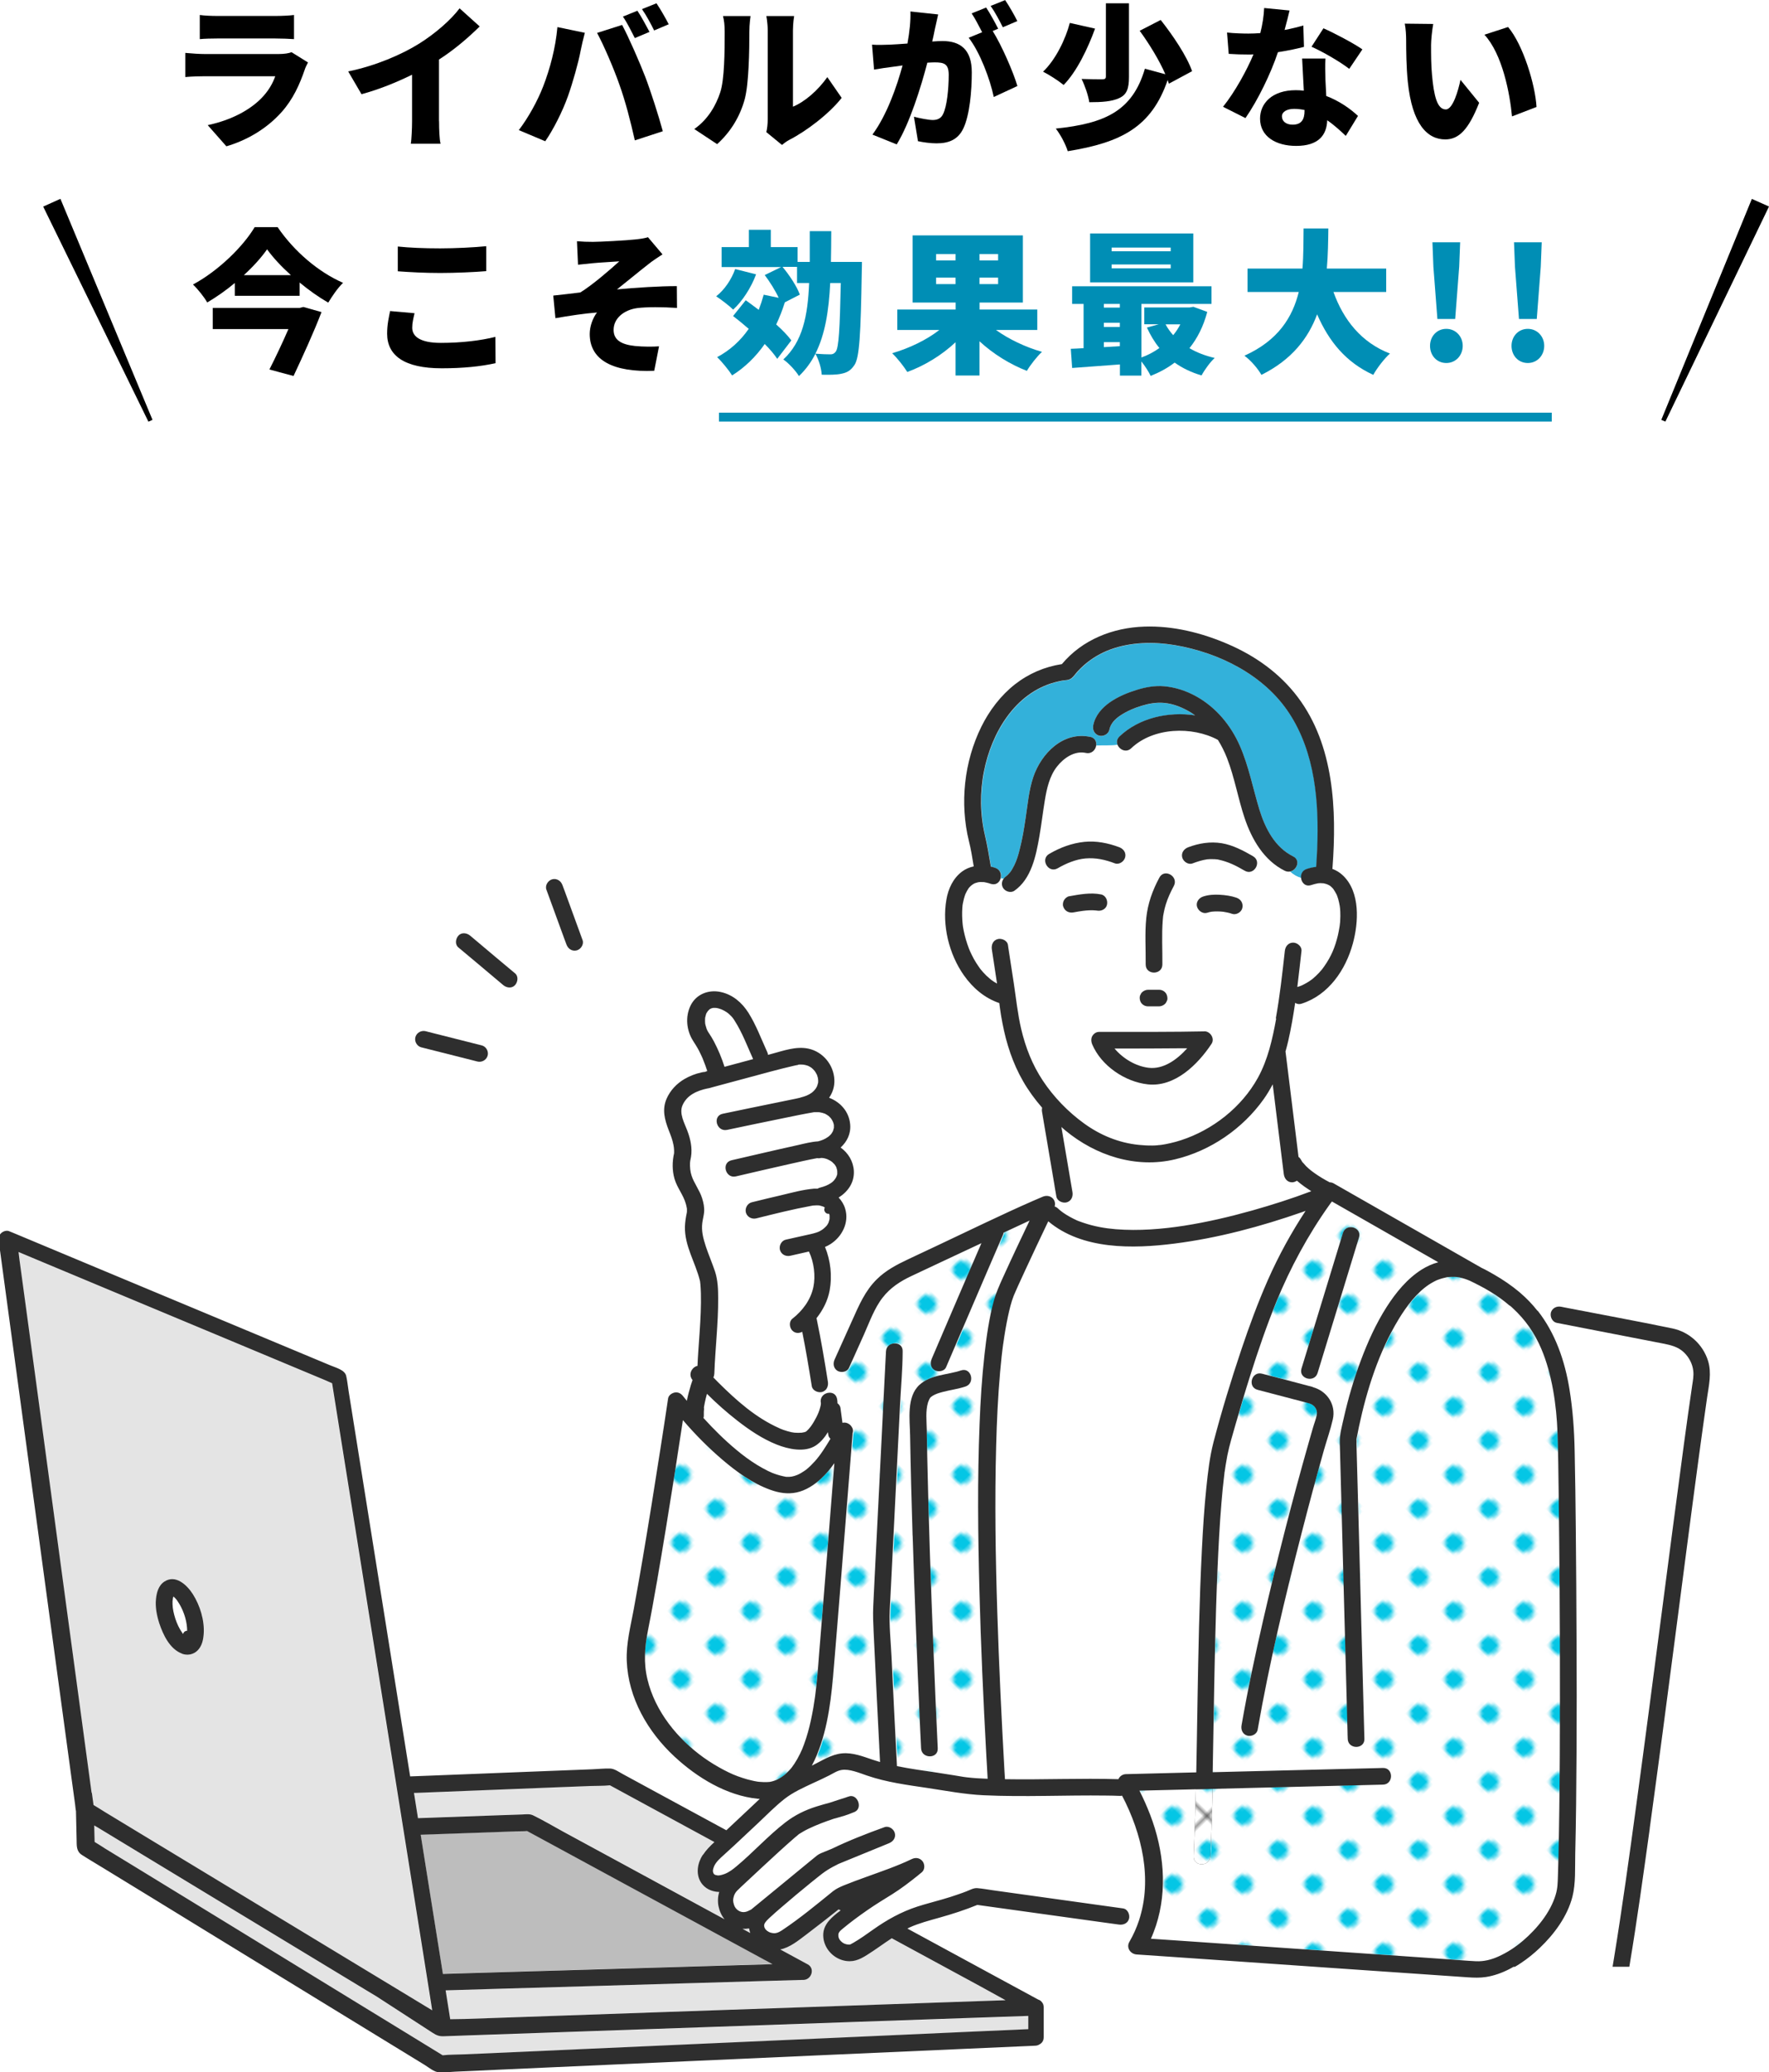 <?xml version="1.0" encoding="UTF-8"?><svg id="b" xmlns="http://www.w3.org/2000/svg" xmlns:xlink="http://www.w3.org/1999/xlink" viewBox="0 0 220.75 258.47"><defs><pattern id="d" x="0" y="0" width="12.5" height="12.5" patternTransform="translate(-6964.64 -7818.95) rotate(-44.14) scale(.47) skewX(1.72)" patternUnits="userSpaceOnUse" viewBox="0 0 12.5 12.5"><rect width="12.5" height="12.5" fill="none"/><rect x="0" y="0" width="12.5" height="12.5" fill="#fff"/><circle cx="6.25" cy="6.25" r="2.43" fill="#04c6e5"/></pattern><pattern id="e" x="0" y="0" width="4.98" height="5.18" patternTransform="translate(-5264.78 -7608.44) rotate(-46.98) scale(.55) skewX(1.58)" patternUnits="userSpaceOnUse" viewBox="0 0 4.98 5.18"><rect x="0" width="4.98" height="5.18" fill="none"/><rect x="0" y="0" width="4.98" height="5.18" fill="#fff"/><circle cx="2.49" cy="2.59" r="1.06" fill="#35c6a7"/></pattern><pattern id="f" patternTransform="translate(-5335.38 -7374.65) rotate(-45) scale(.54)" xlink:href="#e"/></defs><g id="c"><path d="M38.44,7.78c-.16.29-.35.69-.42.93-.64,1.85-1.45,3.67-2.88,5.27-1.91,2.14-4.42,3.55-6.89,4.27l-2.33-2.64c3.01-.64,5.25-1.91,6.64-3.3.95-.95,1.47-1.91,1.79-2.8h-8.78c-.48,0-1.58.02-2.45.1v-3.01c.89.08,1.79.14,2.45.14h9.19c.73,0,1.31-.1,1.62-.23l2.07,1.29ZM24.93,1.87c.54.08,1.49.12,2.16.12h7.32c.62,0,1.72-.04,2.28-.12v3.01c-.54-.04-1.58-.08-2.32-.08h-7.28c-.66,0-1.58.02-2.16.08V1.87Z"/><path d="M54.79,15.13c0,.93.04,2.26.19,2.8h-3.71c.08-.52.15-1.87.15-2.8v-5.81c-1.95.96-4.21,1.87-6.31,2.43l-1.66-2.84c3.46-.71,6.7-2.12,8.86-3.47,1.95-1.22,3.94-2.93,5.04-4.4l2.51,2.26c-1.54,1.51-3.22,2.93-5.08,4.13v7.7Z"/><path d="M69.56,3.38l3.42.71c-.17.62-.44,1.78-.52,2.22-.27,1.45-.98,3.98-1.58,5.67-.68,1.93-1.87,4.25-2.84,5.64l-3.3-1.39c1.2-1.56,2.35-3.67,3.03-5.42.87-2.24,1.56-4.85,1.79-7.43ZM74.5,4.11l3.13-1c.83,1.54,2.2,4.69,2.88,6.45.64,1.66,1.66,4.81,2.2,6.81l-3.49,1.14c-.56-2.47-1.16-4.81-1.91-6.91-.71-2.05-1.99-5-2.8-6.49ZM81.05,3.98l-1.83.77c-.41-.79-.96-1.93-1.49-2.68l1.81-.73c.48.71,1.16,1.97,1.51,2.64ZM83.44,3.03l-1.81.77c-.39-.79-1-1.93-1.52-2.66l1.81-.73c.5.73,1.2,1.97,1.53,2.62Z"/><path d="M86.63,16.1c1.76-1.22,2.74-3.03,3.24-4.56.54-1.58.56-5.13.56-7.55,0-.91-.08-1.47-.21-1.99h3.44s-.15,1.02-.15,1.95c0,2.37-.06,6.41-.56,8.36-.6,2.24-1.78,4.15-3.46,5.67l-2.86-1.89ZM95.63,16.48c.1-.41.17-1,.17-1.6V3.8c0-.95-.17-1.8-.17-1.8h3.47s-.15.87-.15,1.81v9.5c1.45-.6,3.09-1.99,4.29-3.69l1.79,2.59c-1.56,1.99-4.38,4.13-6.52,5.23-.44.23-.66.44-.93.64l-1.95-1.6Z"/><path d="M117.07,1.81c-.13.58-.29,1.29-.41,1.83-.1.52-.21,1.04-.33,1.54.5-.04.95-.06,1.29-.06,2.2,0,3.65,1.04,3.65,3.9,0,2.24-.25,5.31-1.06,7.01-.66,1.37-1.78,1.85-3.34,1.85-.73,0-1.64-.12-2.32-.27l-.5-3.05c.69.19,1.85.41,2.34.41.6,0,1.04-.21,1.29-.73.48-.95.71-3.13.71-4.9,0-1.39-.58-1.56-1.78-1.56-.21,0-.54.02-.89.04-.77,2.97-2.2,7.57-3.82,10.19l-3.03-1.22c1.81-2.45,3.05-6.02,3.76-8.63-.5.08-.93.14-1.2.17-.62.08-1.72.23-2.36.35l-.25-3.11c.73.06,1.47.02,2.22,0,.56-.02,1.35-.08,2.2-.14.27-1.49.41-2.82.37-4l3.44.37ZM123.87,3.86c1.14,1.81,2.57,5.12,3.09,6.87l-2.95,1.37c-.46-2.22-1.74-5.62-3.13-7.39l1.68-.69c-.39-.75-.87-1.7-1.31-2.35l1.81-.73c.48.71,1.16,1.97,1.5,2.64l-.69.29ZM125.14,3.4c-.39-.79-1-1.93-1.52-2.66l1.81-.73c.5.73,1.2,1.97,1.52,2.62l-1.81.77Z"/><path d="M136.65,3.57c-.91,2.49-2.26,5.33-3.92,7.03-.66-.54-1.83-1.29-2.57-1.66,1.58-1.49,2.82-4.09,3.34-6.08l3.15.71ZM145.86,10.44c-.04-.15-.1-.31-.15-.46-2.01,5.87-5.79,7.8-12.47,8.88-.27-.89-.91-2.08-1.49-2.82,6.16-.64,9.57-2.2,11.12-7.47l2.55.69c-.73-1.7-1.99-3.76-3.2-5.42l2.62-1.35c1.53,1.93,3.26,4.5,3.92,6.39l-2.9,1.56ZM140.88,9.59c0,1.43-.25,2.2-1.2,2.64-.93.44-2.18.52-3.75.52-.12-.83-.56-2.1-.96-2.9.98.04,2.22.04,2.57.04s.46-.08.46-.37V.41h2.88v9.19Z"/><path d="M162.71,5.85c-.79.21-1.95.46-3.24.66-.89,2.68-2.51,6-4.05,8.22l-2.8-1.41c1.5-1.87,2.97-4.56,3.8-6.54-.21.02-.42.02-.62.02-.81,0-1.58-.02-2.47-.08l-.21-2.66c.89.1,2.03.13,2.66.13.5,0,.98-.02,1.49-.06.27-1.04.44-2.14.48-3.13l3.17.31c-.14.6-.35,1.47-.62,2.43.89-.17,1.7-.37,2.34-.56l.08,2.66ZM165.4,7.3c-.06.83-.02,1.74,0,2.68.02.44.06,1.2.1,1.99,1.66.64,3.01,1.6,3.96,2.49l-1.52,2.49c-.6-.56-1.37-1.29-2.32-1.95-.06,1.83-1.06,3.2-3.88,3.2-2.53,0-4.5-1.18-4.5-3.4,0-1.91,1.5-3.55,4.46-3.55.35,0,.68.02,1,.06-.08-1.37-.15-2.93-.21-4.01h2.91ZM162.79,13.72c-.41-.08-.85-.14-1.29-.14-.95,0-1.53.39-1.53.93,0,.62.52,1.04,1.33,1.04,1.14,0,1.49-.68,1.49-1.74v-.1ZM168.37,8.59c-1.14-.89-3.38-2.18-4.71-2.76l1.49-2.3c1.37.6,3.84,1.91,4.86,2.63l-1.64,2.43Z"/><path d="M178.58,5.6c0,1.25,0,2.51.12,3.78.23,2.51.62,4.27,1.72,4.27.89,0,1.56-2.39,1.83-3.69l2.33,2.86c-1.33,3.38-2.55,4.57-4.23,4.57-2.26,0-4.13-1.93-4.67-7.16-.19-1.81-.21-4-.21-5.21,0-.58-.04-1.39-.17-2.07l3.55.04c-.15.81-.27,2.05-.27,2.61ZM191.75,13.34l-3.07,1.18c-.27-2.88-1.2-7.76-3.44-10.19l2.95-.96c1.87,2.2,3.4,7.22,3.55,9.98Z"/><path d="M34.64,28.33c2.08,3.05,5.12,5.62,8.17,6.95-.71.69-1.33,1.62-1.85,2.47-1.2-.69-2.43-1.56-3.57-2.51v1.66h-8.09v-1.6c-1.06.89-2.24,1.72-3.44,2.43-.37-.66-1.18-1.68-1.78-2.24,3.24-1.74,6.31-4.81,7.7-7.16h2.86ZM37.86,38.29l2.26.64c-.96,2.51-2.32,5.48-3.49,7.97l-3.01-.81c.79-1.56,1.68-3.44,2.37-5.04h-9.44v-2.64h10.83l.48-.12ZM36.3,34.32c-1.2-1.08-2.24-2.2-2.97-3.22-.73,1.04-1.74,2.16-2.9,3.22h5.87Z"/><path d="M51.73,39.07c-.15.66-.29,1.2-.29,1.81,0,1.08.98,1.89,3.57,1.89s4.98-.29,6.81-.75l.02,3.28c-1.83.41-4.05.64-6.72.64-4.65,0-6.81-1.58-6.81-4.32,0-1.18.23-2.12.37-2.82l3.05.27ZM49.64,30.75c1.43.15,3.22.23,5.29.23,1.91,0,4.25-.12,5.75-.27v3.11c-1.35.12-3.88.23-5.73.23-2.05,0-3.73-.1-5.31-.21v-3.09Z"/><path d="M73.99,30.17c.79,0,4.17-.17,5.38-.31.71-.08,1.2-.17,1.49-.27l1.81,2.14c-.48.31-1.31.85-1.78,1.24-1.33,1.04-2.72,2.2-3.9,3.13,2.37-.23,5.39-.41,7.47-.41l.02,2.72c-1.81-.12-3.78-.13-4.96.02-1.68.23-2.95,1.29-2.95,2.72,0,1.27.98,1.83,2.68,2.01,1.02.1,2.28.1,2.99.04l-.6,3.05c-5.04.21-8.05-1.27-8.05-4.59,0-.93.37-1.99.91-2.68-1.58.12-3.47.41-5.19.71l-.27-2.82c1.02-.1,2.37-.27,3.38-.39,1.51-.93,3.69-2.82,4.86-3.88-.75.06-2.55.15-3.3.23-.46.04-1.16.12-1.85.19l-.13-2.93c.68.06,1.29.08,1.99.08Z"/><path d="M94.35,34.22c-.62,1.68-1.72,3.36-2.86,4.4-.46-.46-1.52-1.27-2.12-1.66,1.04-.81,1.91-2.1,2.37-3.4l2.61.66ZM107.56,32.66s0,.85-.02,1.18c-.13,7.88-.29,10.77-.91,11.68-.48.73-.95.96-1.64,1.1-.62.14-1.52.14-2.45.12-.04-.75-.35-1.87-.79-2.61-.52,1.04-1.2,1.97-2.05,2.78-.42-.68-1.29-1.62-1.95-2.07,2.39-2.22,3.05-5.39,3.22-9.54h-1.51v-2.01h-1.81c.87,1.04,1.8,2.45,2.16,3.46l-1.87.96c-.31.97-.66,1.89-1.08,2.76.77.69,1.45,1.39,1.89,1.99l-1.76,2.3c-.37-.56-.91-1.2-1.56-1.85-1.12,1.6-2.49,2.93-4.07,3.92-.37-.6-1.31-1.76-1.87-2.28,1.6-.85,2.92-2.05,3.94-3.53-.66-.58-1.33-1.12-1.95-1.6l1.58-1.97c.5.37,1.06.77,1.62,1.2.23-.6.44-1.24.62-1.89l1.87.39c-.42-.91-1.1-1.99-1.74-2.84l2.05-1h-7.43v-2.49h3.4v-2.16h2.74v2.16h3.34v1.85h1.52v-3.84h2.68c0,1.33-.02,2.61-.04,3.84h3.86ZM103.6,35.3c-.17,3.47-.64,6.43-1.85,8.82.79.06,1.49.08,1.87.08.29,0,.48-.08.68-.35.37-.52.5-2.78.62-8.55h-1.31Z" fill="#008eb5"/><path d="M124.3,41.17c1.58,1.14,3.69,2.14,5.73,2.72-.62.56-1.47,1.66-1.89,2.37-2.1-.81-4.21-2.12-5.91-3.69v4.27h-2.99v-4.15c-1.7,1.6-3.84,2.91-6.02,3.71-.42-.68-1.27-1.76-1.89-2.34,2.14-.62,4.3-1.66,5.89-2.9h-5.25v-2.55h7.28v-.87h-5.37v-8.38h13.76v8.38h-5.4v.87h7.2v2.55h-5.13ZM116.81,32.48h2.43v-.79h-2.43v.79ZM119.24,35.44v-.81h-2.43v.81h2.43ZM124.55,31.69h-2.32v.79h2.32v-.79ZM124.55,34.63h-2.32v.81h2.32v-.81Z" fill="#008eb5"/><path d="M150.65,38.91c-.48,1.81-1.24,3.3-2.22,4.52.91.54,1.97.95,3.15,1.22-.56.5-1.29,1.52-1.64,2.18-1.27-.37-2.39-.91-3.36-1.6-.89.68-1.89,1.22-2.99,1.66-.25-.52-.71-1.25-1.16-1.8v1.76h-2.68v-1.39c-2.14.15-4.29.31-5.96.44l-.17-2.39c.48-.02,1.02-.04,1.6-.08v-5.52h-1.43v-2.2h17.39v2.2h-8.74v6.68c.81-.29,1.56-.69,2.24-1.18-.62-.75-1.12-1.6-1.56-2.55l1.47-.41h-1.8v-2.1h5.67l.46-.08,1.74.64ZM148.91,35.22h-12.88v-6.1h12.88v6.1ZM137.75,37.91v.46h1.99v-.46h-1.99ZM137.75,40.78h1.99v-.52h-1.99v.52ZM139.74,43.18v-.5h-1.99v.62l1.99-.12ZM146.09,30.88h-7.37v.46h7.37v-.46ZM146.09,32.99h-7.37v.48h7.37v-.48ZM145.45,40.46c.25.48.58.93.95,1.35.35-.42.64-.87.89-1.35h-1.83Z" fill="#008eb5"/><path d="M166.4,36.42c1.25,3.49,3.49,6.31,7.05,7.68-.7.62-1.64,1.85-2.08,2.66-3.4-1.56-5.52-4.13-7.01-7.55-1.1,2.97-3.15,5.66-6.95,7.55-.44-.77-1.29-1.78-2.12-2.39,4.23-1.91,6-4.81,6.78-7.95h-6.39v-2.92h6.85c.14-1.7.12-3.4.14-5h3.09c-.02,1.6-.04,3.3-.19,5h7.41v2.92h-6.56Z" fill="#008eb5"/><path d="M178.45,43.14c0-1.18.85-2.12,2.03-2.12s2.05.95,2.05,2.12-.85,2.14-2.05,2.14-2.03-.95-2.03-2.14ZM178.87,33.27l-.12-3.05h3.46l-.12,3.05-.5,6.52h-2.22l-.5-6.52Z" fill="#008eb5"/><path d="M188.62,43.14c0-1.18.85-2.12,2.03-2.12s2.05.95,2.05,2.12-.85,2.14-2.05,2.14-2.03-.95-2.03-2.14ZM189.05,33.27l-.12-3.05h3.46l-.12,3.05-.5,6.52h-2.22l-.5-6.52Z" fill="#008eb5"/><polygon points="207.31 52.37 218.61 24.81 220.75 25.76 207.82 52.59 207.31 52.37 207.31 52.37"/><polygon points="18.52 52.6 5.39 25.77 7.54 24.8 19.03 52.37 18.52 52.6 18.52 52.6"/><line x1="89.72" y1="52.03" x2="193.64" y2="52.03" fill="none" stroke="#008eb5" stroke-miterlimit="10" stroke-width="1.11"/><path d="M201.39,244.3c1.04-6.37,1.92-12.77,2.79-19.16,1.07-7.85,2.1-15.76,3.13-23.65.93-7.11,1.85-14.22,2.81-21.33.33-2.44.66-4.88,1.03-7.32.09-.61.21-1.21.14-1.83-.09-.89-.54-1.73-1.19-2.34-.75-.7-1.67-.91-2.63-1.09-4.41-.86-8.81-1.72-13.22-2.57-.53-.1-.83-.71-.74-1.21l-1.6-.3c2.19,2.79,3.38,6.22,3.96,9.78.42,2.59.6,5.14.65,7.75.07,3.25.1,6.5.14,9.75.05,4.51.08,9.03.09,13.54.02,4.82.02,9.64,0,14.46-.02,4.17-.06,8.34-.16,12.5-.04,1.73.08,3.62-.35,5.31-.63,2.46-2.26,4.67-4.08,6.39-.72.69-1.53,1.35-2.4,1.92v.43h11.47c.06-.34.12-.69.17-1.03Z" fill="#fff"/><path d="M168.21,216.89c0-.36-.02-.71-.03-1.07-.07-2.5-.13-5-.2-7.49-.1-3.72-.2-7.45-.3-11.17-.1-3.62-.19-7.23-.29-10.85-.06-2.12-.11-4.24-.17-6.36-.03-1.06.28-2.11.51-3.14.54-2.4,1.24-4.78,2.1-7.08.87-2.33,1.9-4.62,3.24-6.72,1.15-1.79,2.55-3.52,4.37-4.66.65-.41,1.35-.71,2.07-.91-2.56-1.46-5.12-2.92-7.68-4.39-1.86-1.06-3.73-2.13-5.59-3.19-.11.15-.21.29-.32.43-2.67,3.73-4.9,7.87-6.59,12.02-1.24,3.05-2.31,6.16-3.3,9.3-.62,1.98-1.22,3.96-1.79,5.96-.38,1.31-.79,2.62-1.05,3.96-.08.42-.16.84-.22,1.26-.04.25-.07.49-.11.74,0,.06-.01.09-.02.11,0,.01,0,.03-.01.09-.02.12-.03.24-.04.35-.14,1.13-.25,2.27-.34,3.4-.23,2.76-.37,5.52-.49,8.29-.27,6.36-.37,12.73-.49,19.1-.04,2.06-.07,4.12-.11,6.18,3.47-.09,6.93-.17,10.4-.26,3.37-.08,6.74-.17,10.11-.25l-2.02-2.8c-.6.37-1.62.09-1.65-.84ZM162.41,170.71c.21-.7.43-1.39.64-2.09,1.51-4.94,3.02-9.88,4.53-14.82.39-1.28,2.4-.73,2.01.55-.21.7-.43,1.39-.64,2.09-1.51,4.94-3.02,9.88-4.53,14.82-.39,1.28-2.4.73-2.01-.55ZM166.32,177.03c-.29,1.28-.75,2.54-1.1,3.8-.98,3.45-1.9,6.91-2.79,10.37-2.09,8.12-4.05,16.29-5.49,24.55-.1.56-.78.86-1.28.73-.58-.16-.82-.73-.73-1.28.77-4.44,1.71-8.84,2.72-13.23,1.69-7.37,3.57-14.7,5.64-21.97.18-.64.37-1.28.55-1.92.15-.53.39-1.09.48-1.62.12-.66-.31-1.23-.92-1.42-.23-.07-.47-.12-.71-.19-1.92-.5-3.84-1-5.76-1.51-1.3-.34-.74-2.35.55-2.01,2.12.55,4.24,1.09,6.35,1.66,1.78.48,2.91,2.19,2.49,4.02Z" fill="url(#d)"/><path d="M149.28,221.1c.06-2.89.1-5.79.15-8.68.12-6.36.24-12.73.55-19.09.13-2.6.29-5.2.56-7.79.19-1.88.4-3.8.89-5.63,1.02-3.87,2.19-7.71,3.46-11.5.99-2.96,2.07-5.89,3.33-8.74,1.32-3.01,2.9-5.88,4.7-8.61-.14.05-.27.1-.41.15-5.17,1.81-10.51,3.24-15.95,3.93-5.18.66-11.52.79-15.75-2.78-.98,2.06-1.95,4.12-2.91,6.18-.28.62-.57,1.23-.85,1.85-.13.28-.25.56-.37.84-.05.11-.09.22-.14.32-.01.02-.03.07-.05.12-.33.82-.52,1.7-.71,2.56-.24,1.09-.42,2.19-.57,3.29,0,.04-.01.1-.02.13,0,.07-.02.14-.03.21-.02.15-.04.3-.06.45-.04.31-.07.62-.11.93-.07.65-.13,1.3-.19,1.95-.27,3.04-.4,6.09-.49,9.14-.18,6.93-.07,13.88.14,20.81.21,6.63.52,13.25.9,19.87.02.31.04.63.06.94,4.72.08,9.43-.15,14.15,0,.16-.34.5-.6.93-.61,1.32-.03,2.65-.07,3.97-.1,1.6-.04,3.21-.08,4.81-.12Z" fill="#fff"/><path d="M89.11,129.91c.53,1,.97,2.07,1.32,3.16,1.19-.32,2.38-.64,3.57-.96-.72-1.59-1.35-3.28-2.28-4.75-.09-.14-.18-.27-.27-.4,0,0,0,0,0,0-.04-.05-.08-.1-.12-.14-.14-.16-.29-.3-.45-.43-.01,0-.15-.11-.21-.15-.16-.1-.32-.19-.49-.27-.1-.05-.18-.08-.36-.14-.13-.04-.27-.07-.41-.1-.04,0-.12-.01-.15-.01-.08,0-.16,0-.24,0-.07.02-.13.03-.2.05-.05.01-.1.03-.14.05.25-.08.04-.02-.02.02-.04.02-.09.06-.12.08,0,0,0,0,0,0-.07.07-.14.14-.2.21,0,.02-.12.18-.15.23-.02.03-.05.11-.06.13,0,.01-.01.02-.01.04-.04.13-.07.25-.1.38,0,.03-.01.05-.01.07,0,.07-.01.14-.01.21,0,.14,0,.28.01.42,0,0,0,0,0,.01.01.06.02.12.03.18.03.13.06.26.11.38.02.05.03.1.05.15,0,0,0,.01,0,.02.03.05.05.11.08.16.07.14.16.27.24.4.22.32.42.66.6,1Z" fill="#fff"/><path d="M101.43,172.9c-.36-2.27-.74-4.53-1.19-6.78-.4.22-.88.22-1.24-.15-.36-.36-.44-1.12,0-1.47,1.27-1,2.29-2.35,2.63-3.96.29-1.38.07-3.12-.54-4.39,0-.01-.01-.03-.02-.04-.07.02-.14.03-.21.05-.71.16-1.42.32-2.12.48-.55.12-1.12-.16-1.28-.73-.14-.52.18-1.16.73-1.28.76-.17,1.52-.34,2.28-.51.51-.11,1.02-.21,1.52-.37.07-.02.15-.05.22-.08,0,0,.02,0,.03-.01.03-.01.08-.04.09-.04.05-.03.1-.05.15-.08.09-.05.17-.09.25-.15.04-.02.12-.09.16-.12.12-.11.24-.22.36-.34.01-.02.02-.02.03-.03,0,0,0,0,0,0,.04-.06.08-.11.12-.17.05-.08.08-.16.13-.24,0,0,0,0,0-.01,0,0,0,0,0-.02.04-.13.08-.27.12-.41,0-.01,0-.02,0-.03,0,0,0,0,0,0,0-.07,0-.15,0-.22,0-.07,0-.13,0-.2-.04-.14-.08-.27-.11-.41,0,0,0-.01-.01-.02-.03-.05-.06-.11-.09-.16-.03-.04-.05-.07-.07-.09-.01-.02-.02-.03-.02-.03,0,0,0,0,.02.03.01.01.02.03.05.05-.05-.05-.09-.11-.14-.16-.05-.05-.1-.09-.15-.14,0,0,0,0,0,0-.08-.04-.15-.09-.22-.14-.02-.01-.05-.02-.07-.03-.14-.04-.27-.09-.41-.12-.01,0-.06-.01-.1-.02-.09,0-.19-.01-.28-.01-.13,0-.25.01-.38.02-.02,0-.04,0-.06,0-.11.02-.22.04-.33.06-2.28.42-4.54.99-6.79,1.55-.55.14-1.13-.17-1.28-.73-.15-.53.18-1.14.73-1.28,1.21-.3,2.41-.59,3.62-.87,1.35-.31,2.74-.71,4.13-.83.16-.01.32-.01.47,0,.09-.05.18-.1.3-.13.53-.13.93-.27,1.38-.58.26-.17.44-.4.62-.69.01-.02.04-.1.06-.13.02-.06.04-.12.06-.18.02-.05.02-.07.03-.09,0,0,0-.02,0-.05,0-.06,0-.11,0-.17,0-.04-.02-.22-.01-.24,0-.03-.01-.07-.02-.1-.03-.09-.05-.19-.08-.28,0-.01,0-.01,0-.02,0-.01-.01-.02-.02-.04-.04-.07-.08-.15-.13-.22,0-.02-.06-.09-.09-.12-.09-.1-.19-.2-.29-.29-.01-.01-.04-.04-.07-.05-.06-.05-.13-.09-.2-.13-.06-.04-.43-.2-.26-.14-.38-.14-.56-.18-.84-.18-.01,0-.02,0-.03,0-.17.04-.32.04-.46.02-1.13.21-2.25.47-3.37.72-2.26.51-4.52,1.03-6.78,1.56-1.3.31-1.86-1.7-.55-2.01,1.09-.26,2.19-.51,3.28-.76,1.67-.39,3.34-.77,5.02-1.14.83-.18,1.66-.4,2.51-.46.46-.12.85-.28,1.25-.56.02-.02.14-.11.15-.12.07-.07.14-.14.21-.21.02-.02.03-.03.04-.05.03-.04.05-.08.08-.12.04-.08.09-.15.13-.23,0-.01,0-.02.01-.02,0-.01,0-.03.01-.05.02-.08.04-.16.07-.25,0-.03.01-.04.02-.05,0-.02,0-.05,0-.09,0-.08,0-.17,0-.25,0-.02,0-.02,0-.03,0,0,0-.01,0-.02-.02-.08-.04-.16-.06-.24-.01-.04-.08-.21-.09-.22-.03-.05-.05-.1-.08-.15,0-.02-.08-.12-.11-.17-.03-.04-.08-.1-.08-.1-.06-.06-.12-.12-.19-.19-.01-.01-.07-.06-.11-.09-.14-.1-.29-.19-.44-.26-.03-.02-.18-.07-.02,0-.09-.03-.19-.06-.28-.09-.11-.03-.23-.05-.34-.07-.04,0-.2-.01-.2-.01-.14,0-.3.02-.45,0-.04,0-.09.01-.13.02-1.23.21-2.46.47-3.68.72-2.36.48-4.72.97-7.07,1.47-1.31.28-1.86-1.73-.55-2.01,1.12-.24,2.24-.47,3.36-.7,1.74-.36,3.48-.72,5.22-1.07.34-.07.7-.15,1.07-.23.04-.01.07-.03.11-.04.54-.14.94-.28,1.39-.61,0,0,.19-.17.21-.19.06-.06.11-.12.16-.18.02-.03.08-.11.1-.13.05-.08.09-.16.14-.24.01-.02.02-.04.02-.05.01-.04.03-.07.04-.11.02-.08.05-.17.07-.25.01-.05.02-.08.03-.1,0,0,0-.01,0-.05,0-.09,0-.17,0-.26,0-.05-.04-.28-.03-.23,0-.04-.02-.08-.03-.12-.02-.1-.06-.19-.09-.29,0-.02,0-.02-.01-.03,0-.01-.01-.02-.02-.03-.05-.1-.11-.2-.17-.3,0-.02-.06-.09-.09-.13-.1-.12-.22-.24-.34-.35-.03-.03-.1-.08-.12-.09-.08-.05-.16-.09-.24-.14-.04-.02-.09-.04-.13-.06-.01,0-.03-.01-.05-.02-.09-.03-.18-.06-.28-.08-.03,0-.26-.05-.27-.05-.09,0-.17-.01-.26-.01-.02,0-.09,0-.17,0-.05.02-.16.05-.18.03-.19.04-.39.08-.59.12-1.86.44-3.7.95-5.55,1.44-1.08.29-2.16.58-3.24.87-.48.13-.96.26-1.44.39-.11.03-.22.06-.33.09,0,0,0,0-.01,0,0,0,0,0-.01,0-.05.02-.11.02-.16.03-1.31.28-2.58.82-3.13,2.13-.42,1,.23,2.14.6,3.11.39,1.04.65,2.19.47,3.3-.02.14-.05.27-.08.41,0,.02-.01.08-.02.12,0,.07-.01.14-.02.21-.02.54.02,1.08.19,1.59.3.92,1.01,1.83,1.32,2.83.17.54.29,1.12.25,1.69-.03.47-.17.92-.23,1.39-.12.98.11,1.93.45,2.96.35,1.05.79,2.06,1.14,3.1.36,1.07.39,2.21.39,3.33.02,3.14-.36,6.28-.48,9.42,0,.18-.05.33-.12.46.2.21.4.41.61.62,2.28,2.26,4.68,4.4,7.64,5.72.03.01.05.02.06.03.06.02.11.05.17.07.1.04.19.07.29.11.16.06.31.11.47.15.17.05.34.09.51.13.06.01.35.06.38.06.31.03.61.03.92,0,.03-.01.25-.05.3-.06.03,0,.11-.04.15-.05.02-.01.05-.03.07-.04.01,0,.02-.02.03-.02.03-.02.06-.05.08-.07.07-.07.15-.14.22-.22.13-.14.2-.23.26-.32.27-.37.5-.77.71-1.18.2-.4.34-.73.46-1.19.02-.08.04-.17.06-.25,0-.02.01-.07.02-.1,0-.07,0-.14.01-.2,0,0,0,0,0,0-.11-.5.12-.88.45-1.1-.01-.12-.02-.24-.03-.36-.08.04-.16.08-.25.11-.5.14-1.19-.17-1.28-.73Z" fill="#fff"/><path d="M140.2,223.99c-.09.02-.18.03-.28.03-.57-.02-1.14-.03-1.71-.04-5.1-.07-10.2.21-15.3-.04-2.34-.11-4.63-.56-6.95-.9-2.55-.38-5.12-.72-7.57-1.55-1-.34-2.19-.85-3.16-.71-.59.08-1.08.43-1.6.7-.65.33-1.3.62-1.96.93-1.22.57-2.5,1.14-3.57,1.97-1.18.92-2.25,2.03-3.34,3.05-.96.89-1.91,1.79-2.87,2.69-.46.43-.93.86-1.4,1.28-.46.41-.92.81-1.19,1.37-.05.11-.14.42-.15.49-.02.17-.01.19.04.36,0,.02,0,.02.01.03.01.03.03.06.05.08.08.08-.02-.02-.03-.03.02.03.06.07.09.1.02.01.02.02.03.02.02.01.03.02.05.03.02.01.05.03.08.04,0,0,0,0,.02,0,.22.06.27.07.5.04.14-.02.45-.1.64-.18.57-.23,1.03-.6,1.46-.95,2.1-1.74,3.92-3.79,6.08-5.46,1.2-.93,2.49-1.56,3.94-2.01.54-.17,1.09-.32,1.64-.47.4-.14.81-.27,1.22-.4.25-.08.51-.16.76-.24.13-.04.47-.19.2-.06.04-.02.08-.03.12-.05,1.1-.45,1.85,1.4.8,1.9-.08.04-.17.07-.25.1,0,0,0,0,0,0-.66.27-1.34.47-2.03.67-.11.03-.22.06-.34.09-1.08.36-2.14.76-3.12,1.23-.4.2-.79.41-1.17.65-.03.02-.04.03-.06.04,0,0-.02.02-.04.03-.05.04-.1.08-.14.12-.12.1-.24.2-.36.3-.65.56-1.29,1.14-1.93,1.72-1.42,1.29-2.83,2.6-4.23,3.92-.33.31-.68.61-.99.94-.22.23-.36.47-.44.73-.13.42-.12.64.03,1.08.19.59.81,1.02,1.44.86.26-.06.44-.17.68-.29-.04.02-.13.11-.04.04.11-.08.21-.17.32-.26,1.11-.91,2.22-1.82,3.33-2.73,1.25-1.03,2.51-2.06,3.76-3.09.29-.23.57-.47.86-.7.29-.23.64-.35.99-.49.29-.12.59-.24.88-.36,2.12-1.03,4.34-1.89,6.56-2.69.53-.19,1.14.22,1.28.73.16.59-.21,1.07-.73,1.28-2.09.86-4.19,1.72-6.28,2.57-.24.12-.47.24-.7.36-.46.25-.9.52-1.32.84-.04.03-.06.04-.07.05.01,0,.02-.02,0,0-.06.05-.13.1-.19.15-.11.09-.22.17-.33.26-.27.21-.54.43-.81.65-1.23,1-2.45,2.01-3.65,3.05-.49.42-.97.84-1.45,1.28-.3.28-.66.58-.76.92-.04.14-.01.33.09.5.05.08.1.16.26.29-.06-.05.2.13.26.16.19.09.53.16.74.14.35-.04.63-.21.92-.4,2.2-1.47,4.24-3.17,6.3-4.83.42-.34.86-.54,1.37-.74.93-.38,1.87-.72,2.81-1.06,1.9-.69,3.83-1.34,5.66-2.22.48-.23,1-.16,1.34.27.3.37.31,1.04-.08,1.37-.18.15-.36.3-.55.45-1.01.81-2.05,1.61-3.16,2.3-1.05.66-2.1,1.29-3.12,2-1.01.71-2.02,1.43-2.97,2.23-.19.16-.4.33-.49.46-.11.17-.12.27-.13.33-.02.33.06.57.29.81.28.29.55.41.96.45.02,0,.11,0,.16,0,0,0,0,0,0,0,0,0,0,0,.02,0,.03-.02.12-.06.15-.07.09-.05.18-.09.26-.14.85-.49,1.65-1.06,2.45-1.63,1.73-1.23,3.53-2.24,5.56-2.9,1.04-.34,2.1-.6,3.16-.91.66-.19,1.31-.4,1.95-.62.36-.13.72-.26,1.07-.39.42-.16.85-.41,1.31-.38.66.05,1.32.18,1.98.27,3.28.46,6.56.91,9.83,1.37,2.13.3,4.26.59,6.39.89.42.06.7.48.75.89.4.23.81.42,1.23.6,1.68-5.11.37-10.78-2.12-15.54Z" fill="#fff"/><path d="M131.67,150.47c.13.04.26.12.39.23.12.11.25.21.37.32.03.02.22.16.26.2.27.19.56.37.85.53.28.16.58.3.87.44.04.02.07.03.08.04,0,0,.02,0,.06.02.06.02.12.05.18.07.15.06.3.11.45.16,1.41.49,2.79.72,4.12.83,2.85.23,5.85-.02,8.54-.44,2.86-.45,5.68-1.11,8.46-1.89,2.49-.7,4.97-1.49,7.39-2.41-.28-.18-.56-.36-.83-.56-.32-.23-.65-.48-.96-.75-.18.12-.4.2-.6.2-.61,0-.97-.48-1.04-1.04-.08-.62-.15-1.24-.23-1.85-.38-3.11-.77-6.22-1.15-9.33-.33.64-.71,1.26-1.13,1.85-2.62,3.68-6.64,6.45-11.05,7.5-4.89,1.17-9.91-.45-13.71-3.61-.16-.14-.32-.28-.48-.42.46,2.71.92,5.42,1.38,8.12.09.56-.14,1.12-.73,1.28-.5.14-1.19-.17-1.28-.73-.07-.43-.15-.87-.22-1.3,0,0,0-.02,0-.03-.96.63-1.88,1.08-2.61,1.84.37-.16.74-.33,1.12-.48.89-.38,1.76.32,1.5,1.21Z" fill="#fff"/><path d="M104.55,174.43c.04.19.06.38.06.58.17.14.33.34.36.53.02.12.03.24.05.36.07.52.14,1.04.21,1.55.08-.02.16-.03.24-.03.35,0,.7.21.9.51.17.23.23.51.12.82,0,.03,0,.07,0,.1-.2,2.56-.41,5.12-.61,7.69-.31,3.89-.62,7.78-.93,11.66-.22,2.71-.43,5.41-.66,8.12-.31,3.76-.56,7.6-1.75,11.21-.3.91-.66,1.82-1.13,2.68,1.22-.59,2.42-1.41,3.79-1.53,1.31-.12,2.6.39,3.82.8.3.1.6.19.9.28-.27-5.4-.55-10.79-.8-16.19-.05-1.1-.1-2.15-.05-3.24.06-1.17.12-2.33.17-3.5.19-3.77.38-7.54.57-11.32.19-3.88.39-7.77.58-11.65.09-1.77.18-3.55.27-5.32.07-1.33,2.15-1.34,2.08,0,0,.03,0,.06,0,.1-.01,2.15-.22,4.31-.32,6.46-.2,3.99-.4,7.98-.6,11.97-.18,3.61-.36,7.22-.54,10.82-.05.98-.1,1.97-.15,2.95-.1,1.91.12,3.85.22,5.76.22,4.56.46,9.12.68,13.67,1.65.34,3.32.56,4.98.81.72.11,1.44.22,2.16.34.38.06.76.13,1.14.19.07.01.14.02.22.03.02,0,.18.02.23.03.86.1,1.73.15,2.59.18-.06-1.05-.13-2.11-.18-3.16-.37-6.77-.67-13.54-.85-20.32-.18-6.92-.25-13.85.02-20.77.12-2.88.29-5.77.61-8.64.26-2.27.57-4.56,1.18-6.77.27-.96.67-1.86,1.08-2.77.61-1.35,1.24-2.7,1.87-4.04.49-1.06,1-2.11,1.5-3.16-1.08.5-2.16,1.01-3.24,1.51-.02.09-.05.18-.08.27-.63,1.44-1.25,2.89-1.87,4.33-1.75,4.06-3.49,8.11-5.23,12.18-.22.52-.99.63-1.42.37-.53-.31-.59-.91-.37-1.42.2-.46.39-.92.59-1.38,1.87-4.35,3.73-8.7,5.61-13.04-1.74.81-3.49,1.63-5.23,2.45-1.18.55-2.35,1.11-3.53,1.66-1.38.65-2.61,1.45-3.56,2.67-1.05,1.34-1.65,3.1-2.35,4.64-.62,1.38-1.24,2.76-1.86,4.14-.23.51-.98.63-1.42.37-.02-.01-.04-.03-.06-.04l-1.01,2.76c.45-.05.9.16,1.03.73ZM114.75,172.75c1.41-1.28,3.47-1.23,5.19-1.8,1.28-.43,1.82,1.58.55,2.01-.93.31-1.9.43-2.85.68-.48.13-.87.24-1.27.49-.16.1-.22.15-.28.23-.06.07-.21.38-.27.57-.33,1.09-.18,2.33-.16,3.45.02,1.1.04,2.2.06,3.3.16,8.07.45,16.13.78,24.19.16,4.07.34,8.15.53,12.22.06,1.34-2.02,1.33-2.08,0-.07-1.5-.14-3-.21-4.5-.33-7.34-.61-14.68-.84-22.02-.13-4.16-.24-8.32-.31-12.48-.03-1.99-.48-4.83,1.17-6.33Z" fill="url(#d)"/><path d="M91.87,180.84c.81.68,1.65,1.3,2.57,1.87.44.27.89.52,1.35.75.45.22.69.32,1.2.48.23.07.47.14.71.19.1.02.2.04.3.06.05,0,.07.01.07.02.01,0,.03,0,.05,0,.52.02.84-.04,1.37-.25.25-.1.82-.44,1.1-.66.35-.27.75-.67,1.08-1.04.75-.84,1.34-1.81,1.94-2.8-.13-.13-.24-.29-.26-.44-.02-.12-.03-.24-.05-.36,0-.01,0-.02,0-.03-.41.66-.91,1.27-1.54,1.68-1.38.89-3.41.45-4.83-.12-1.81-.72-3.42-1.81-4.95-3-1.32-1.03-2.59-2.15-3.78-3.34-.11.38-.2.76-.28,1.15-.03.14-.05.29-.08.44,0,.05-.01.1-.02.14,0-.04.01-.09.02-.13-.03.04-.02.16-.02.21-.03.29-.04.58-.03.87,0,.12-.02.23-.05.33,1.29,1.41,2.65,2.75,4.11,3.98Z" fill="#fff"/><path d="M87.98,126.97c0,.07,0,.09,0,0h0Z" fill="#fff"/><path d="M87.98,127.62c0,.05.02.14,0,0h0Z" fill="#fff"/><path d="M125.54,109.31c.13-.09.4-.36.54-.54.16-.22.34-.54.48-.82.31-.63.51-1.31.68-1.98.33-1.28.54-2.59.74-3.89.26-1.72.39-3.47.95-5.12.99-2.99,3.74-5.78,7.14-5.04.6.13.8.61.73,1.08.88-.06,1.79.02,2.65-.1-.12-.33-.08-.71.25-1.03,2.43-2.31,6.07-3.12,9.43-2.63-.15-.11-.31-.22-.47-.32-1.02-.63-2.18-1.12-3.38-1.23-.99-.09-1.92.09-2.86.37-.91.28-1.76.64-2.57,1.17-.72.48-1.26,1.05-1.42,1.81-.11.55-.77.87-1.28.73-.57-.16-.84-.73-.73-1.28.5-2.45,3.28-3.77,5.44-4.43,1.1-.33,2.26-.55,3.41-.45,1.41.13,2.76.57,4,1.26,2.47,1.37,4.32,3.61,5.45,6.17,1.12,2.56,1.63,5.3,2.44,7.96.71,2.33,1.93,4.7,4.2,5.83.96.48.47,1.73-.37,1.89.4.37.87.65,1.39.78-.03-.44.18-.91.71-1.09.39-.13.78-.22,1.18-.26.06-.77.1-1.53.13-2.3.24-5.75-.25-11.9-3.48-16.84-3.13-4.79-8.75-7.58-14.28-8.52-2.67-.46-5.45-.39-8.01.53-1.2.43-2.36,1.1-3.32,1.96-.28.25-.55.51-.8.78-.25.27-.47.62-.76.85-.35.27-.78.23-1.18.31-.31.06-.62.13-.92.21-4.96,1.35-7.88,6.26-8.84,11.14-.5,2.57-.48,5.34.12,7.9.31,1.31.52,2.63.75,3.95.18.04.36.09.54.15.63.21.81.8.68,1.3.12,0,.23.01.35.02.08-.11.18-.2.29-.28Z" fill="#33b1da"/><path d="M161.41,117.64c.52,0,1.1.48,1.04,1.04-.08.71-.16,1.41-.24,2.12-.09.79-.18,1.58-.28,2.37,0,0,0,0,.02,0,.49-.16.52-.17.98-.42.17-.09.33-.19.49-.29.11-.07.21-.14.31-.22.01,0,.02-.01.03-.02,0,0,.01-.01.03-.02.31-.25.6-.52.87-.82.32-.35.4-.45.62-.77.9-1.28,1.36-2.38,1.71-3.87.09-.36.15-.72.21-1.09,0-.02,0-.05.01-.08,0-.08.02-.17.03-.25.02-.15.03-.31.04-.46.02-.36.03-.72.01-1.08,0-.14-.02-.29-.03-.43,0-.09-.02-.17-.03-.25,0,0,0,0,0,0,0,0,0,0,0,0-.05-.3-.11-.61-.2-.9-.04-.12-.07-.24-.12-.36-.02-.04-.03-.09-.05-.13-.01-.03-.03-.08-.04-.09-.12-.23-.24-.44-.39-.66,0,0,0,0,0,0-.05-.05-.09-.1-.13-.15-.08-.08-.16-.15-.24-.22,0,0,0,0-.01-.01-.01,0-.02,0-.03-.02-.04-.02-.07-.05-.11-.07-.05-.03-.24-.11-.27-.13-.15-.05-.3-.09-.45-.12.04.02-.31-.02-.39-.02-.05,0-.23.02-.28.02-.29.05-.58.12-.86.22-.73.24-1.22-.32-1.27-.92-.51-.13-.98-.42-1.39-.78-.21.04-.44.02-.68-.1-2.58-1.28-4.09-3.91-4.99-6.55-.83-2.46-1.26-5.04-2.19-7.47-.31-.8-.69-1.58-1.15-2.3-3.23-1.73-8.08-1.56-10.81,1.04-.64.61-1.49.18-1.72-.44-.86.13-1.77.04-2.65.1-.08.56-.57,1.09-1.28.93-1.42-.31-2.78.63-3.61,1.7-.93,1.2-1.28,2.77-1.52,4.23-.25,1.49-.42,2.99-.68,4.49-.42,2.39-.99,5.29-3.12,6.77-.46.32-1.16.08-1.42-.37-.23-.39-.16-.82.09-1.15-.12,0-.23-.01-.35-.02-.13.51-.59.92-1.23.7-.2-.07-.4-.13-.61-.17-.08-.02-.16-.03-.25-.05,0,0,0,0,0,0-.01,0-.02,0-.03,0-.15,0-.3-.02-.45-.01-.07,0-.39.05-.08,0-.07.01-.14.02-.2.04-.13.03-.25.07-.37.11,0,0,0,0,0,0-.06.03-.11.06-.17.09-.06.04-.2.14-.23.16-.09.08-.17.16-.26.24-.03.03-.06.07-.09.1-.02.02-.03.04-.04.06-.06.1-.13.19-.18.29-.07.12-.13.24-.19.37-.02.06-.05.12-.07.18-.1.3-.18.6-.24.91-.02.11-.04.22-.06.33,0,.03-.03.25-.03.31-.06.69-.03,1.39.04,2.08,0,.01.02.13.02.17.01.07.02.14.03.21.03.16.05.32.09.47.07.35.16.7.26,1.05.11.38.24.76.38,1.13.12.3.16.41.36.8.17.34.35.67.55.99.1.15.19.3.3.45.05.07.09.13.14.2.02.03.03.05.04.06,0,.01.02.02.03.04.23.29.48.56.74.82.12.12.25.24.39.35.06.05.12.1.18.15.01.01.02.02.02.02,0,0,.01.01.03.02.26.19.5.34.73.47-.02-.11-.04-.22-.05-.33-.2-1.31-.4-2.63-.6-3.94-.09-.56.13-1.12.73-1.28.5-.14,1.2.17,1.28.73.02.12.04.24.05.35.23,1.48.45,2.95.68,4.43.29,1.9.48,3.81.92,5.69.54,2.3,1.39,4.48,2.7,6.45,1.36,2.05,3.17,3.92,5.17,5.36,2.02,1.46,4.33,2.41,6.82,2.66.57.06,1.15.09,1.72.08.19,0,.39-.01.58-.03.09,0,.19-.02.28-.03.03,0,.15-.02.2-.02.05,0,.2-.03.25-.04.1-.02.2-.03.3-.05.2-.04.4-.08.61-.13.44-.1.88-.22,1.31-.36,3.92-1.27,7.55-4.08,9.6-7.79,1.25-2.27,1.82-4.84,2.28-7.37.5-2.78.81-5.59,1.12-8.39.06-.56.43-1.04,1.04-1.04ZM143.04,114.52c.18-1.82.78-3.46,1.64-5.07.63-1.18,2.43-.13,1.8,1.05-.4.75-.75,1.49-1,2.3-.11.35-.19.7-.26,1.05-.07.38-.08.48-.12.89-.15,1.84-.03,3.71-.05,5.56-.01,1.34-2.1,1.34-2.08,0,.02-1.92-.12-3.87.07-5.78ZM142.31,124.09c.04-.13.11-.24.22-.33.19-.19.47-.3.74-.3h1.37c.28,0,.53.12.74.3.2.19.29.47.3.74,0,.14-.02.28-.09.4-.04.13-.11.24-.22.33-.19.19-.47.3-.74.3h-1.37c-.28,0-.53-.12-.74-.3-.2-.19-.29-.47-.3-.74,0-.14.02-.28.09-.4ZM131.97,108.31c-1.16.67-2.21-1.13-1.05-1.8,1.36-.79,2.82-1.34,4.39-1.5,1.48-.15,2.98.15,4.35.67.53.2.89.69.73,1.28-.14.51-.75.93-1.28.73-1.22-.46-2.38-.72-3.67-.61-1.17.1-2.41.61-3.47,1.23ZM135.11,113.63c-.38.06-.76.12-1.15.19-.57.11-1.09-.15-1.28-.73-.08-.25-.03-.58.1-.8.12-.21.38-.43.62-.48,1.31-.24,2.68-.5,4.01-.23.57.12.84.76.73,1.28-.13.57-.75.84-1.28.73-.02,0-.05,0-.07-.01-.56-.06-1.13-.02-1.68.05ZM151.18,130.21c-1.7,2.57-4.57,5.41-7.94,5.05-2.85-.31-5.81-2.31-6.94-4.98-.18-.43-.17-.9.14-1.23,0,0,.01-.01.02-.02.02-.02.05-.05.07-.07.16-.15.39-.25.67-.25.44,0,.87,0,1.31,0,3.92,0,7.85.02,11.77-.06.76-.02,1.34.91.9,1.57ZM155.04,113.26c-.12.52-.76.91-1.28.73-.36-.12-.73-.2-1.1-.26-.48-.05-.96-.06-1.44-.01-.19.03-.37.07-.55.13-.55.19-1.11-.22-1.28-.73-.18-.56.21-1.1.73-1.28.66-.23,1.41-.27,2.1-.23.7.04,1.43.14,2.1.37.55.19.86.7.73,1.28ZM155.31,108.6c-1.13-.66-2.05-1.12-3.31-1.39-.06,0-.09-.01-.1-.02-.05,0-.09-.01-.14-.01-.14-.01-.27-.02-.41-.02-.14,0-.28,0-.42,0-.03,0-.27.02-.3.02-.63.09-1.24.28-1.83.51-.53.2-1.14-.22-1.28-.73-.16-.58.2-1.08.73-1.28,1.35-.52,2.75-.74,4.19-.51,1.4.22,2.7.91,3.91,1.62,1.16.67.11,2.47-1.05,1.8Z" fill="#fff"/><path d="M162.61,144.99c.08.12.03.03-.02-.03,0,0,.01.02.02.03Z" fill="#fff"/><path d="M88.96,125.72c-.06,0-.04,0,0,0h0Z" fill="#fff"/><path d="M99.71,132.79s0,.01,0,.02c.05-.01.1-.02.15-.03-.07,0-.14,0-.15.02Z" fill="#fff"/><path d="M139.08,130.79c1.08,1.28,2.67,2.21,4.24,2.4,1.85.23,3.55-1,4.84-2.43-.24,0-.49,0-.73,0-2.78.02-5.56.03-8.34.03Z" fill="#fff"/><path d="M120.51,111.51s-.06.16,0-.01c0,0,0,0,0,.01Z" fill="#fff"/><path d="M120.94,110.76c.05-.06.03-.04,0,0h0Z" fill="#fff"/><path d="M99.88,132.77s-.01,0-.02,0c0,0,.02,0,.03,0,.04-.01.06-.02-.01,0Z" fill="#fff"/><path d="M96.08,222.27c.08,0,.08-.02,0,0h0Z" fill="#fff"/><path d="M96.08,222.27c.08,0,.08-.02,0,0h0Z" fill="url(#e)"/><path d="M101.87,210.22c.09-.85.16-1.7.23-2.55.08-1.01.16-2.01.24-3.02.26-3.26.52-6.52.79-9.78.3-3.7.59-7.4.88-11.11.03-.41.07-.83.1-1.24-.48.68-1.01,1.33-1.64,1.91-.87.8-1.91,1.49-3.07,1.74-1.11.24-2.2.06-3.26-.32-2.23-.79-4.19-2.21-5.98-3.74-1.77-1.51-3.43-3.18-4.95-4.96-.35,2.3-.7,4.6-1.06,6.89-.7,4.48-1.43,8.95-2.21,13.42-.34,1.96-.69,3.91-1.08,5.86-.41,2.08-.56,4.11-.08,6.15.96,4.01,3.79,7.48,7.07,9.81.79.56,1.63,1.07,2.49,1.52.87.45,1.41.69,2.34.99.38.12.77.23,1.16.32.2.04.4.08.6.12.04,0,.08.01.11.02.06,0,.12.01.18.02.33.03.67.05,1,.03.1,0,.19-.01.29-.02.01,0,.02,0,.03,0,.17-.04.34-.07.51-.13.09-.03.19-.07.28-.1.03-.02.12-.06.15-.07.19-.1.37-.2.55-.32.08-.05.16-.11.24-.17.02-.02.14-.12.17-.14.15-.13.29-.27.43-.41.36-.37.45-.5.73-.91.27-.4.51-.83.72-1.27.23-.47.33-.72.51-1.21.17-.48.33-.96.47-1.45.28-.99.5-2.01.67-3.03.18-1.04.28-1.79.39-2.84Z" fill="#fff"/><path d="M101.87,210.22c.09-.85.16-1.7.23-2.55.08-1.01.16-2.01.24-3.02.26-3.26.52-6.52.79-9.78.3-3.7.59-7.4.88-11.11.03-.41.07-.83.1-1.24-.48.68-1.01,1.33-1.64,1.91-.87.8-1.91,1.49-3.07,1.74-1.11.24-2.2.06-3.26-.32-2.23-.79-4.19-2.21-5.98-3.74-1.77-1.51-3.43-3.18-4.95-4.96-.35,2.3-.7,4.6-1.06,6.89-.7,4.48-1.43,8.95-2.21,13.42-.34,1.96-.69,3.91-1.08,5.86-.41,2.08-.56,4.11-.08,6.15.96,4.01,3.79,7.48,7.07,9.81.79.56,1.63,1.07,2.49,1.52.87.45,1.41.69,2.34.99.38.12.77.23,1.16.32.2.04.4.08.6.12.04,0,.08.01.11.02.06,0,.12.01.18.02.33.03.67.05,1,.03.1,0,.19-.01.29-.02.01,0,.02,0,.03,0,.17-.04.34-.07.51-.13.09-.03.19-.07.28-.1.03-.02.12-.06.15-.07.19-.1.37-.2.55-.32.08-.05.16-.11.24-.17.02-.02.14-.12.17-.14.15-.13.29-.27.43-.41.36-.37.45-.5.73-.91.27-.4.51-.83.72-1.27.23-.47.33-.72.51-1.21.17-.48.33-.96.47-1.45.28-.99.5-2.01.67-3.03.18-1.04.28-1.79.39-2.84Z" fill="url(#d)"/><path d="M103.38,150.91s-.02-.03-.02-.03" fill="none" stroke="#2e2e2e" stroke-linecap="round" stroke-linejoin="round"/><path d="M99.89,132.78s-.02,0-.03,0c-.05.01-.1.02-.15.03.02.01.12-.01.18-.03Z" fill="#2e2e2e"/><path d="M62.11,122.3c.23.19.46.39.69.58.42.35,1.07.44,1.47,0,.35-.39.45-1.1,0-1.47-1.64-1.37-3.28-2.74-4.91-4.12-.23-.19-.46-.39-.69-.58-.42-.35-1.07-.44-1.47,0-.35.39-.45,1.1,0,1.47,1.64,1.37,3.28,2.74,4.91,4.12Z" fill="#2e2e2e"/><path d="M70.37,116.96c.11.29.21.58.32.86.19.53.71.88,1.28.73.51-.14.92-.75.73-1.28-.73-2-1.46-4-2.19-6-.11-.29-.21-.58-.32-.86-.19-.53-.71-.88-1.28-.73-.51.14-.92.75-.73,1.28.73,2,1.46,4,2.19,6Z" fill="#2e2e2e"/><path d="M52.57,130.64c2.05.52,4.09,1.04,6.14,1.55.29.07.58.15.86.22.54.14,1.13-.18,1.28-.73.15-.53-.18-1.14-.73-1.28-2.05-.52-4.09-1.04-6.14-1.55-.29-.07-.58-.15-.86-.22-.54-.14-1.13.18-1.28.73-.15.53.18,1.14.73,1.28Z" fill="#2e2e2e"/><path d="M142.97,120.31c-.01,1.34,2.07,1.34,2.08,0,.02-1.85-.1-3.71.05-5.56.03-.41.04-.51.12-.89.07-.36.15-.71.26-1.05.25-.81.6-1.55,1-2.3.63-1.18-1.16-2.23-1.8-1.05-.86,1.6-1.46,3.25-1.64,5.07-.19,1.91-.05,3.86-.07,5.78Z" fill="#2e2e2e"/><path d="M143.26,125.53h1.37c.27,0,.55-.12.74-.3.1-.09.17-.21.22-.33.07-.12.1-.26.09-.4-.01-.27-.1-.55-.3-.74-.2-.19-.45-.3-.74-.3h-1.37c-.27,0-.55.12-.74.3-.1.09-.17.21-.22.33-.07.12-.09.26-.09.4.01.27.1.55.3.74.2.19.45.3.74.3Z" fill="#2e2e2e"/><path d="M150.28,128.65c-3.92.08-7.85.06-11.77.06-.44,0-.87,0-1.31,0-.29,0-.51.1-.67.25-.03.02-.05.04-.07.07,0,0-.01.01-.02.02-.31.33-.32.8-.14,1.23,1.13,2.67,4.09,4.67,6.94,4.98,3.37.36,6.23-2.47,7.94-5.05.44-.66-.14-1.58-.9-1.57ZM143.32,133.19c-1.57-.19-3.16-1.12-4.24-2.4,2.78,0,5.56,0,8.34-.03.24,0,.49,0,.73,0-1.28,1.43-2.99,2.66-4.84,2.43Z" fill="#2e2e2e"/><path d="M136.79,113.57s.05,0,.07.01c.53.11,1.15-.15,1.28-.73.12-.52-.16-1.16-.73-1.28-1.33-.27-2.7,0-4.01.23-.24.04-.5.27-.62.48-.13.22-.19.55-.1.8.19.57.7.83,1.28.73.38-.07.76-.14,1.15-.19.56-.07,1.12-.11,1.68-.05Z" fill="#2e2e2e"/><path d="M154.31,111.98c-.67-.23-1.39-.33-2.1-.37-.69-.04-1.44,0-2.1.23-.51.17-.91.72-.73,1.28.17.51.73.91,1.28.73.18-.06.36-.1.55-.13.48-.05.96-.04,1.44.01.37.06.74.13,1.1.26.51.18,1.16-.2,1.28-.73.13-.58-.18-1.09-.73-1.28Z" fill="#2e2e2e"/><path d="M105.82,252.26c-6.11.21-12.21.42-18.32.64-5.76.2-11.52.4-17.27.6-4.04.14-8.07.28-12.11.42-.93.03-1.86.06-2.78.1-.52.02-.89-.13-1.31-.41-2.34-1.52-4.68-3.04-7.03-4.56-.43-.26-.85-.52-1.28-.77-4.91-2.97-9.82-5.95-14.73-8.92-4.7-2.85-9.4-5.69-14.09-8.54-1.57-.95-3.13-1.9-4.7-2.85-.14-.08-.28-.17-.43-.25.02.69.03,1.37.05,2.06.45.26.88.57,1.32.83,1.21.74,2.41,1.48,3.62,2.21,3.68,2.25,7.37,4.51,11.05,6.76,4.24,2.6,8.49,5.2,12.73,7.8,3.52,2.16,7.05,4.31,10.57,6.47,1.38.85,2.76,1.69,4.14,2.54.9-.1,1.84-.08,2.74-.12l6.11-.27c6.19-.28,12.39-.55,18.58-.83,7.17-.32,14.34-.64,21.51-.96,5.93-.27,11.86-.53,17.78-.8,2.12-.09,4.24-.19,6.37-.28v-1.64c-2.42.08-4.84.17-7.26.25-5.08.18-10.17.35-15.25.53Z" fill="#e4e4e4"/><path d="M76.11,222.67c-.8.09-1.64.06-2.44.09-1.8.07-3.6.14-5.4.21-5.46.21-10.91.43-16.37.65-.08,0-.16,0-.24,0,.17,1.05.33,2.1.5,3.15.38-.01.75-.03,1.13-.04,3.07-.11,6.14-.22,9.21-.33.89-.03,1.77-.06,2.66-.09.46-.02.94-.1,1.37.11,1.28.62,2.51,1.36,3.76,2.04,2.83,1.54,5.67,3.07,8.5,4.61,3.36,1.83,6.73,3.65,10.09,5.48.51.28,1.02.55,1.53.83-.75-.93-1.02-2.23-.66-3.4-.93-.02-1.82-.41-2.32-1.26-.63-1.05-.36-2.4.27-3.38.39-.6.9-1.12,1.44-1.61-2.68-1.46-5.36-2.91-8.05-4.37l-4.99-2.71Z" fill="#e4e4e4"/><path d="M93.48,240.56c-.27.05-.55.06-.83.04.32.18.65.35.97.53-.07-.18-.12-.37-.14-.56Z" fill="#e4e4e4"/><path d="M85.58,247.39c-3.84.11-7.68.23-11.52.34-3.7.11-7.39.22-11.09.32-2.46.07-4.92.14-7.37.22.19,1.2.38,2.4.57,3.6.61-.02,1.22-.01,1.82-.03,2.04-.07,4.08-.14,6.12-.21,6.2-.22,12.41-.43,18.61-.65,7.14-.25,14.28-.5,21.42-.74,5.94-.21,11.88-.41,17.81-.62,1.17-.04,2.35-.08,3.52-.12-1.05-.58-2.09-1.16-3.14-1.73-3.69-2-7.37-4-11.06-6-1.04.69-2.04,1.43-3.11,2.1-.95.6-1.81.96-2.96.66-1.32-.35-2.34-1.5-2.47-2.86-.14-1.4.76-2.27,1.76-3.07.13-.1.27-.2.4-.3-.08-.04-.16-.09-.25-.13-.01.01-.03.02-.04.03-1.3,1.04-2.6,2.06-3.93,3.06-1.03.78-2.07,1.66-3.31,1.91,1.14.62,2.28,1.24,3.43,1.86.94.51.47,1.91-.53,1.94-.07,0-.15,0-.22,0-1.65.05-3.29.1-4.94.14-3.18.09-6.35.19-9.53.28Z" fill="#e4e4e4"/><path d="M77.09,234.52c-2.73-1.48-5.46-2.96-8.2-4.45-1.04-.56-2.08-1.13-3.12-1.69-.46.05-.95.02-1.41.04-1.1.04-2.2.08-3.3.12-2.86.1-5.72.2-8.57.3.32,1.99.63,3.98.95,5.97.61,3.8,1.21,7.59,1.82,11.39.99-.03,1.98-.06,2.97-.09,3.99-.12,7.99-.23,11.98-.35,4.62-.14,9.23-.27,13.85-.41,3.81-.11,7.63-.22,11.44-.34.29,0,.58-.02.88-.03-.29-.16-.57-.31-.86-.47-2.86-1.55-5.71-3.1-8.57-4.65-3.29-1.78-6.58-3.57-9.87-5.35Z" fill="#bdbdbd"/><path d="M106.28,242.55s-.01,0-.02,0c.06-.02.15-.06.02,0Z" fill="#fff"/><path d="M205.86,228.1c1.1-8.01,2.16-16.03,3.2-24.05.96-7.33,1.9-14.66,2.89-21.99,0,0,0-.01,0-.02,0,0,0-.03.02-.12.01-.1.03-.2.04-.31.02-.17.05-.34.07-.5.05-.39.11-.78.16-1.18.09-.68.19-1.36.28-2.03.17-1.21.34-2.41.51-3.61.22-1.5.58-3.02.12-4.52-.63-2.05-2.34-3.62-4.43-4.06-4.48-.93-8.98-1.75-13.46-2.62-.15-.03-.3-.06-.45-.09-.55-.11-1.12.16-1.28.73,0,.02,0,.05-.01.07l2.89.54-2.89-.54c-.09.5.21,1.1.74,1.21,4.41.86,8.81,1.72,13.22,2.57.96.19,1.89.39,2.63,1.09.65.61,1.1,1.45,1.19,2.34.07.62-.05,1.22-.14,1.83-.36,2.44-.7,4.88-1.03,7.32-.96,7.11-1.88,14.22-2.81,21.33-1.03,7.89-2.06,15.8-3.13,23.65-.87,6.4-1.75,12.79-2.79,19.16-.06.34-.11.69-.17,1.03h2.09c.96-5.73,1.75-11.48,2.55-17.24Z" fill="#2e2e2e"/><path d="M16.71,228.25c3.71,2.24,7.41,4.49,11.12,6.73,4.29,2.6,8.57,5.19,12.86,7.79,3.56,2.15,7.12,4.31,10.67,6.46.85.51,1.69,1.02,2.54,1.54-.05-.33-.09-.65-.15-.97-.35-2.22-.71-4.44-1.06-6.67-.49-3.09-.99-6.18-1.48-9.27-.58-3.65-1.17-7.31-1.75-10.96-.63-3.92-1.25-7.84-1.88-11.75-.62-3.88-1.24-7.76-1.86-11.64-.57-3.54-1.13-7.09-1.7-10.63-.47-2.92-.93-5.83-1.4-8.75-.31-1.96-.63-3.92-.94-5.89-.09-.56-.18-1.13-.27-1.69-.35-.15-.69-.31-1.03-.45-1.13-.47-2.26-.95-3.4-1.42-3.45-1.44-6.9-2.88-10.36-4.33-3.98-1.66-7.95-3.32-11.93-4.98-3.29-1.37-6.57-2.75-9.86-4.12-.85-.36-1.7-.71-2.55-1.07.04.32.08.65.12.97.27,1.96.53,3.92.8,5.88.37,2.72.74,5.45,1.11,8.17.43,3.21.87,6.41,1.3,9.62.47,3.46.94,6.91,1.4,10.37.46,3.41.92,6.81,1.38,10.22.42,3.13.85,6.25,1.27,9.38.35,2.56.69,5.12,1.04,7.68.23,1.72.47,3.45.7,5.17.07.51.14,1.02.21,1.53.47.27.93.58,1.39.86,1.23.74,2.45,1.49,3.68,2.23ZM19.47,199.48c.08-.83.32-1.73,1.07-2.21,1.4-.9,2.81.45,3.53,1.57.9,1.41,1.48,3.29,1.36,4.97-.05.74-.23,1.53-.77,2.07-.51.51-1.27.65-1.94.4-1.53-.57-2.36-2.36-2.84-3.8-.3-.95-.5-2-.41-2.99Z" fill="#e4e4e4"/><path d="M22.77,203.71s.07.09.08.1c.03.03.06.07.09.1.09.1.18.19.28.28.01.01.02.02.03.02,0,0,.01,0,.02.01.02-.06.04-.12.06-.19,0-.02.01-.05.01-.07,0-.01,0-.03.01-.05,0,0,0,0,0,0,.02-.28.03-.57,0-.85-.08-1.11-.51-2.36-1.19-3.34,0,0-.14-.17-.11-.15-.03-.03-.05-.07-.08-.1-.07-.08-.14-.15-.21-.22-.03-.03-.06-.06-.1-.09,0,0-.01,0-.02,0-.03.08-.04.17-.06.26,0-.02-.03.22-.03.27,0,.14,0,.28,0,.43.02.62.15,1.16.35,1.81.21.64.47,1.21.88,1.79Z" fill="#fff"/><path d="M23.17,204.42s0,0,0,0c-.09.07-.04.04,0,0Z" fill="#fff"/><path d="M23.34,203.92s0,.04-.01.05c-.02.09,0,0,.01-.05Z" fill="#fff"/><path d="M23.43,204.33s.01,0,.02,0c0,0,0,0,0,0,0,0-.01,0-.02,0,0,0,0,0,0,0Z" fill="#fff"/><path d="M23.26,204.24s0,0,0,0c0,0-.01,0-.02-.01,0,0,.01.01.02.01Z" fill="#fff"/><polygon points="23.42 204.32 23.42 204.32 23.42 204.32 23.42 204.32 23.42 204.32" fill="#fff"/><path d="M23.44,204.32s-.03-.01-.08-.02c.02.01.04.02.06.02,0,0,.01,0,.02,0Z" fill="#fff"/><path d="M23.45,204.32s0,0,0,0h0s0,0,0,0Z" fill="#fff"/><path d="M23.19,204.39s0,0,.01,0c0,0,0,0,0,0,0,0,0,0-.01,0,0,0,0,0,0,0Z" fill="#fff"/><polygon points="23.17 204.42 23.18 204.41 23.19 204.4 23.18 204.41 23.17 204.42" fill="#fff"/><path d="M22.71,206.28c.67.25,1.43.11,1.94-.4.55-.54.72-1.33.77-2.07.12-1.68-.46-3.56-1.36-4.97-.72-1.12-2.12-2.47-3.53-1.57-.75.48-.99,1.38-1.07,2.21-.1,1,.11,2.05.41,2.99.48,1.44,1.31,3.23,2.84,3.8ZM23.17,204.42s-.09.06,0,0c0,0,0,0,0,0ZM23.18,204.41s0,0,0,0c0,0,0,0,0,0,0,0,0,0,0,0,0,0,0,0,0,0ZM23.2,204.38s0,0-.01,0c0,0,0,0,0,0,0,0,0,0,.01,0,0,0,0,0,0,0ZM23.26,204.24s-.01,0-.02-.01c0,0,.01,0,.02.01,0,0,0,0,0,0ZM23.44,204.32s0,0,0,0c0,0,0,0,0,0,0,0,0,0,0,0,0,0-.01,0-.02,0,0,0,0,0,0,0,0,0,0,0,0,0h0s0,0,0,0c-.01,0-.03-.01-.06-.02.04,0,.07.02.08.02ZM21.54,199.68s.04-.29.03-.27c.02-.09.04-.17.06-.26,0,0,.02,0,.02,0,.03.03.07.06.1.09.07.07.15.14.21.22.03.03.06.06.08.1-.02-.03.11.14.11.15.68.98,1.11,2.23,1.19,3.34.02.28.02.57,0,.85,0,0,0,0,0,0,0,.05-.03.15-.01.05,0,.02,0,.05-.01.07-.02.06-.04.13-.06.19,0,0-.01,0-.02-.01,0,0-.02-.01-.03-.02-.1-.09-.19-.18-.28-.28-.03-.03-.06-.07-.09-.1-.01-.02-.05-.07-.08-.1-.41-.58-.67-1.16-.88-1.79-.2-.65-.33-1.19-.35-1.81,0-.14,0-.28,0-.43Z" fill="#2e2e2e"/><path d="M23.42,204.32s.01,0,.02,0h0s-.01,0-.02,0c0,0,0,0,0,0Z" fill="#2e2e2e"/><path d="M23.34,203.92s0,.04-.01.05" fill="none" stroke="#2e2e2e" stroke-linecap="round" stroke-linejoin="round"/><path d="M161.36,106.82c-2.27-1.13-3.48-3.49-4.2-5.83-.81-2.66-1.32-5.4-2.44-7.96-1.13-2.57-2.98-4.8-5.45-6.17-1.24-.69-2.59-1.13-4-1.26-1.15-.1-2.31.11-3.41.45-2.16.66-4.94,1.97-5.44,4.43-.11.55.16,1.12.73,1.28.51.14,1.17-.17,1.28-.73.16-.76.69-1.33,1.42-1.81.81-.53,1.66-.89,2.57-1.17.94-.29,1.87-.46,2.86-.37,1.2.11,2.36.6,3.38,1.23.16.1.31.21.47.32-3.36-.5-7,.32-9.43,2.63-.33.32-.38.7-.25,1.03.24.62,1.09,1.05,1.72.44,2.74-2.61,7.59-2.77,10.81-1.04.45.72.84,1.5,1.15,2.3.94,2.43,1.36,5.01,2.19,7.47.89,2.64,2.4,5.26,4.99,6.55.24.12.47.14.68.1.85-.17,1.34-1.42.37-1.89Z" fill="#2e2e2e"/><path d="M136.07,91.92c-3.4-.73-6.14,2.05-7.14,5.04-.55,1.66-.69,3.41-.95,5.12-.19,1.3-.41,2.61-.74,3.89-.17.68-.37,1.36-.68,1.98-.14.27-.32.6-.48.82-.14.18-.41.45-.54.54-.11.08-.21.17-.29.28-.24.33-.31.76-.09,1.15.27.46.96.69,1.42.37,2.13-1.48,2.7-4.37,3.12-6.77.26-1.49.43-2.99.68-4.49.24-1.47.58-3.03,1.52-4.23.84-1.07,2.19-2.01,3.61-1.7.71.15,1.2-.37,1.28-.93.07-.46-.14-.95-.73-1.08Z" fill="#2e2e2e"/><path d="M194.52,186c-.03-2.42-.06-4.84-.14-7.25-.12-3.49-.69-7.34-2.01-10.47-.85-2.01-2.01-3.67-3.59-5.12-.12-.11-.23-.2-.35-.31l-.67-.13.67.13c-.74-.64-1.52-1.2-2.37-1.72-.49-.3-.99-.58-1.5-.84-.07-.02-.13-.05-.2-.09-.09-.05-.18-.1-.26-.15-.45-.23-.78-.39-1.25-.54-.22-.07-.45-.13-.68-.18-.05,0-.19-.03-.24-.04-.05,0-.21-.02-.24-.02-.22-.01-.44-.02-.65,0-.11,0-.21.01-.32.02,0,0,0,0,0,0-.03,0-.05,0-.08.01-.42.08-.83.19-1.23.36,0,0,0,0,0,0-.01,0-.03.01-.05.02-.04.02-.09.04-.13.06-.1.05-.2.1-.29.15-.18.1-.36.21-.54.32-1.51.99-2.81,2.69-3.82,4.36-2.46,4.07-3.95,8.75-4.94,13.38-.11.53-.2,1.07-.32,1.61,0,0,0,0,0,0,0,0,0,0,0,0,.03.17,0,.37.01.54.02.84.05,1.68.07,2.53.08,3.05.16,6.1.25,9.14.1,3.79.2,7.57.3,11.36.09,3.22.17,6.45.26,9.67.04,1.36.07,2.73.11,4.09.01.4-.17.68-.43.84l2.02,2.8c.24,0,.49-.01.74-.02,1.34-.03,1.34,2.05,0,2.08-1.32.03-2.65.07-3.97.1-5.76.14-11.53.29-17.29.43,0,0-.01,0-.02,0-.06,2.8-.14,5.61-.28,8.41-.06,1.34-2.15,1.34-2.08,0,.03-.55.05-1.11.07-1.66.09-2.23.15-4.46.2-6.69-2.34.06-4.68.12-7.02.17.5.99.96,2,1.35,3.04,1.68,4.41,2.17,9.32.72,13.77-.18.56-.39,1.12-.64,1.66,2,.14,4,.28,6,.41,3.51.24,7.02.48,10.53.73,3.76.26,7.52.52,11.28.78,2.98.21,5.96.41,8.95.62,1.28.09,2.56.21,3.84.27.94.04,1.91-.2,2.8-.61,1.09-.5,2.11-1.17,3.03-1.95,1.76-1.51,3.4-3.52,4.07-5.7.26-.87.26-1.48.29-2.43.03-.82.05-1.65.07-2.47.05-1.91.08-3.81.1-5.72.06-4.52.08-9.04.08-13.56,0-4.72-.01-9.43-.04-14.15-.03-4.02-.06-8.03-.12-12.05Z" fill="#fff"/><path d="M194.52,186c-.03-2.42-.06-4.84-.14-7.25-.12-3.49-.69-7.34-2.01-10.47-.85-2.01-2.01-3.67-3.59-5.12-.12-.11-.23-.2-.35-.31l-.67-.13.67.13c-.74-.64-1.52-1.2-2.37-1.72-.49-.3-.99-.58-1.5-.84-.07-.02-.13-.05-.2-.09-.09-.05-.18-.1-.26-.15-.45-.23-.78-.39-1.25-.54-.22-.07-.45-.13-.68-.18-.05,0-.19-.03-.24-.04-.05,0-.21-.02-.24-.02-.22-.01-.44-.02-.65,0-.11,0-.21.01-.32.02,0,0,0,0,0,0-.03,0-.05,0-.08.01-.42.08-.83.19-1.23.36,0,0,0,0,0,0-.01,0-.03.01-.05.02-.04.02-.09.04-.13.06-.1.05-.2.1-.29.15-.18.1-.36.21-.54.32-1.51.99-2.81,2.69-3.82,4.36-2.46,4.07-3.95,8.75-4.94,13.38-.11.53-.2,1.07-.32,1.61,0,0,0,0,0,0,0,0,0,0,0,0,.03.17,0,.37.01.54.02.84.05,1.68.07,2.53.08,3.05.16,6.1.25,9.14.1,3.79.2,7.57.3,11.36.09,3.22.17,6.45.26,9.67.04,1.36.07,2.73.11,4.09.01.4-.17.68-.43.84l2.02,2.8c.24,0,.49-.01.74-.02,1.34-.03,1.34,2.05,0,2.08-1.32.03-2.65.07-3.97.1-5.76.14-11.53.29-17.29.43,0,0-.01,0-.02,0-.06,2.8-.14,5.61-.28,8.41-.06,1.34-2.15,1.34-2.08,0,.03-.55.05-1.11.07-1.66.09-2.23.15-4.46.2-6.69-2.34.06-4.68.12-7.02.17.5.99.96,2,1.35,3.04,1.68,4.41,2.17,9.32.72,13.77-.18.56-.39,1.12-.64,1.66,2,.14,4,.28,6,.41,3.51.24,7.02.48,10.53.73,3.76.26,7.52.52,11.28.78,2.98.21,5.96.41,8.95.62,1.28.09,2.56.21,3.84.27.94.04,1.91-.2,2.8-.61,1.09-.5,2.11-1.17,3.03-1.95,1.76-1.51,3.4-3.52,4.07-5.7.26-.87.26-1.48.29-2.43.03-.82.05-1.65.07-2.47.05-1.91.08-3.81.1-5.72.06-4.52.08-9.04.08-13.56,0-4.72-.01-9.43-.04-14.15-.03-4.02-.06-8.03-.12-12.05Z" fill="url(#d)"/><path d="M184.55,160.29c-.08-.04-.16-.09-.25-.13-.08-.04-.14-.07-.22-.11.09.05.18.1.26.15.07.04.13.07.2.09Z" fill="#2e2e2e"/><path d="M184.55,160.29c-.08-.04-.16-.09-.25-.13-.08-.04-.14-.07-.22-.11.09.05.18.1.26.15.07.04.13.07.2.09Z" fill="url(#f)"/><path d="M148.96,231.54c-.06,1.34,2.02,1.34,2.08,0,.14-2.8.22-5.6.28-8.41-.7.02-1.39.03-2.09.05-.05,2.23-.11,4.46-.2,6.69-.02.55-.05,1.11-.07,1.66Z" fill="#2e2e2e"/><path d="M148.96,231.54c-.06,1.34,2.02,1.34,2.08,0,.14-2.8.22-5.6.28-8.41-.7.02-1.39.03-2.09.05-.05,2.23-.11,4.46-.2,6.69-.02.55-.05,1.11-.07,1.66Z" fill="url(#d)"/><path d="M187.35,245.33h1.7c.23-.14.47-.28.69-.43.87-.57,1.68-1.23,2.4-1.92,1.81-1.72,3.45-3.94,4.08-6.39.43-1.69.31-3.58.35-5.31.1-4.17.14-8.33.16-12.5.03-4.82.03-9.64,0-14.46-.02-4.51-.04-9.03-.09-13.54-.03-3.25-.07-6.5-.14-9.75-.05-2.61-.23-5.16-.65-7.75-.58-3.56-1.77-6.99-3.96-9.78l-3.48-.65c.12.1.24.2.35.31,1.58,1.45,2.74,3.11,3.59,5.12,1.32,3.12,1.89,6.98,2.01,10.47.08,2.42.11,4.83.14,7.25.05,4.01.09,8.03.12,12.05.03,4.72.05,9.43.04,14.15,0,4.52-.02,9.04-.08,13.56-.02,1.91-.06,3.81-.1,5.72-.02.82-.04,1.65-.07,2.47-.03.95-.03,1.57-.29,2.43-.66,2.18-2.31,4.19-4.07,5.7-.91.78-1.93,1.45-3.03,1.95-.89.41-1.85.65-2.8.61-1.28-.06-2.56-.18-3.84-.27-2.98-.21-5.96-.41-8.95-.62-3.76-.26-7.52-.52-11.28-.78-3.51-.24-7.02-.48-10.53-.73-2-.14-4-.28-6-.41.25-.55.45-1.1.64-1.66,1.45-4.46.97-9.36-.72-13.77-.4-1.04-.85-2.05-1.35-3.04,2.34-.06,4.68-.12,7.02-.17.7-.02,1.39-.03,2.09-.05,0,0,.01,0,.02,0,5.76-.14,11.53-.29,17.29-.43,1.32-.03,2.65-.07,3.97-.1,1.34-.03,1.34-2.11,0-2.08-.24,0-.49.01-.74.02-3.37.08-6.74.17-10.11.25-3.47.09-6.93.17-10.4.26.04-2.06.07-4.12.11-6.18.11-6.37.22-12.74.49-19.1.12-2.76.26-5.53.49-8.29.09-1.14.2-2.27.34-3.4.01-.12.03-.24.04-.35,0-.05,0-.08.01-.09,0-.02,0-.05.02-.11.03-.25.07-.49.11-.74.07-.42.14-.84.22-1.26.27-1.34.68-2.65,1.05-3.96.57-1.99,1.16-3.98,1.79-5.96.99-3.14,2.06-6.25,3.3-9.3,1.7-4.15,3.93-8.29,6.59-12.02.1-.15.21-.29.32-.43,1.86,1.06,3.73,2.13,5.59,3.19,2.56,1.46,5.12,2.92,7.68,4.39-.72.19-1.42.5-2.07.91-1.82,1.15-3.22,2.87-4.37,4.66-1.34,2.1-2.37,4.39-3.24,6.72-.86,2.31-1.56,4.68-2.1,7.08-.23,1.03-.54,2.08-.51,3.14.06,2.12.11,4.24.17,6.36.1,3.62.19,7.23.29,10.85.1,3.72.2,7.45.3,11.17.07,2.5.13,5,.2,7.49,0,.36.02.71.03,1.07.03.93,1.05,1.22,1.65.84.26-.16.44-.44.43-.84-.04-1.36-.07-2.73-.11-4.09-.09-3.22-.17-6.45-.26-9.67-.1-3.79-.2-7.57-.3-11.36-.08-3.05-.16-6.1-.25-9.14-.02-.84-.05-1.68-.07-2.53,0-.17.02-.37-.01-.54,0,0,0,0,0,0,0,0,0,0,0,0,.12-.53.2-1.07.32-1.61.99-4.63,2.48-9.31,4.94-13.38,1.01-1.67,2.31-3.37,3.82-4.36.17-.11.35-.22.54-.32.1-.05.2-.1.29-.15.04-.02.09-.04.13-.06.02-.01.04-.02.05-.02,0,0,0,0,0,0,.4-.16.81-.27,1.23-.36.03,0,.05,0,.08-.01,0,0,0,0,0,0,.11,0,.21-.02.32-.02.22-.01.44,0,.65,0,.03,0,.19.02.24.02.05,0,.2.03.24.04.23.05.46.11.68.18.46.15.8.31,1.25.54.07.04.14.07.22.11.08.04.16.09.25.13.51.26,1.01.54,1.5.84.86.52,1.63,1.08,2.37,1.72l3.48.65c-.63-.81-1.35-1.56-2.16-2.25-.03-.03-.06-.06-.1-.09-.98-.82-2.04-1.54-3.15-2.18-.52-.3-1.05-.6-1.6-.86-1.97-1.12-3.93-2.25-5.9-3.37-3.4-1.94-6.8-3.88-10.2-5.82-.78-.44-1.55-.89-2.33-1.33-.16-.09-.33-.13-.49-.13-.67-.35-1.32-.74-1.94-1.18-.11-.08-.22-.16-.32-.24-.04-.03-.09-.07-.13-.1-.19-.16-.38-.32-.56-.5-.15-.15-.28-.34-.44-.48-.02-.03-.04-.06-.06-.09-.06-.09-.11-.18-.16-.27-.07-.13-.16-.23-.28-.31-.46-3.7-.91-7.4-1.37-11.1-.08-.62-.15-1.24-.23-1.86,0-.06-.02-.12-.03-.17.12-.44.24-.87.34-1.31.36-1.58.64-3.18.87-4.78.21.15.49.21.82.1,3.35-1.07,5.49-4.22,6.38-7.5.72-2.63.94-6.4-1.22-8.47-.4-.39-.86-.66-1.34-.84,0-.05.02-.09.02-.14.54-7.21.2-15.29-4.34-21.29-2.26-2.99-5.31-5.15-8.74-6.62-3.26-1.4-6.82-2.29-10.39-2.17-3.94.13-7.74,1.62-10.3,4.68-2.16.33-4.14,1.18-5.88,2.54-1.77,1.4-3.18,3.26-4.17,5.27-2.15,4.36-2.71,9.55-1.55,14.27.26,1.03.43,2.09.6,3.15-.51.11-1.01.31-1.45.64-1.12.83-1.73,2.15-1.96,3.5-.56,3.21.32,6.81,2.19,9.46,1.11,1.57,2.58,2.83,4.41,3.45.02.18.05.36.07.54.09.67.2,1.34.33,2,.48,2.51,1.28,4.98,2.57,7.21.67,1.17,1.48,2.27,2.37,3.3-.03.16-.04.33-.01.5.52,3.08,1.05,6.16,1.57,9.25,0,0,0,.02,0,.03.07.43.15.87.22,1.3.09.55.78.86,1.28.73.59-.16.82-.72.73-1.28-.46-2.71-.92-5.42-1.38-8.12.16.14.32.28.48.42,3.8,3.15,8.82,4.78,13.71,3.61,4.41-1.05,8.43-3.82,11.05-7.5.42-.59.79-1.22,1.13-1.85.38,3.11.77,6.22,1.15,9.33.08.62.15,1.24.23,1.85.07.56.43,1.04,1.04,1.04.2,0,.41-.08.6-.2.31.27.64.52.96.75.27.19.55.38.83.56-2.42.92-4.91,1.71-7.39,2.41-2.78.78-5.6,1.44-8.46,1.89-2.69.42-5.68.67-8.54.44-1.33-.11-2.71-.34-4.12-.83-.15-.05-.3-.11-.45-.16-.06-.02-.12-.05-.18-.07-.04-.02-.06-.02-.06-.02-.01,0-.04-.02-.08-.04-.3-.14-.59-.28-.87-.44-.29-.16-.58-.34-.85-.53-.05-.03-.24-.18-.26-.2-.13-.1-.25-.21-.37-.32-.12-.11-.25-.18-.39-.23.25-.89-.61-1.59-1.5-1.21-.37.16-.74.32-1.12.48-4.03,1.76-7.99,3.71-11.97,5.58-1.24.58-2.48,1.17-3.72,1.75-1.41.67-2.74,1.36-3.87,2.47-1.48,1.45-2.24,3.26-3.07,5.11-.74,1.64-1.47,3.27-2.21,4.91-.22.49-.15,1.06.31,1.38.02.01.04.03.06.04.45.26,1.19.14,1.42-.37.62-1.38,1.24-2.76,1.86-4.14.69-1.54,1.3-3.3,2.35-4.64.95-1.22,2.18-2.02,3.56-2.67,1.18-.55,2.35-1.11,3.53-1.66,1.74-.82,3.48-1.63,5.23-2.45-1.88,4.34-3.75,8.69-5.61,13.04-.2.46-.4.92-.59,1.38-.22.52-.15,1.12.37,1.42.44.26,1.2.15,1.42-.37,1.74-4.06,3.48-8.12,5.23-12.18.62-1.44,1.25-2.89,1.87-4.33.04-.09.06-.18.08-.27,1.08-.5,2.16-1.01,3.24-1.51-.5,1.05-1,2.11-1.5,3.16-.63,1.34-1.26,2.69-1.87,4.04-.41.91-.81,1.81-1.08,2.77-.61,2.21-.92,4.5-1.18,6.77-.32,2.87-.5,5.75-.61,8.64-.28,6.92-.2,13.85-.02,20.77.18,6.78.48,13.55.85,20.32.06,1.05.12,2.11.18,3.16-.87-.03-1.73-.08-2.59-.18-.04,0-.21-.03-.23-.03-.07-.01-.14-.02-.22-.03-.38-.06-.76-.13-1.14-.19-.72-.12-1.44-.23-2.16-.34-1.66-.25-3.33-.47-4.98-.81-.23-4.56-.47-9.11-.68-13.67-.09-1.91-.31-3.85-.22-5.76.05-.98.1-1.97.15-2.95.18-3.61.36-7.22.54-10.82.2-3.99.4-7.98.6-11.97.11-2.14.31-4.31.32-6.46,0-.03,0-.06,0-.1.07-1.34-2.01-1.33-2.08,0-.09,1.77-.18,3.55-.27,5.32-.19,3.88-.39,7.77-.58,11.65-.19,3.77-.38,7.54-.57,11.32-.06,1.17-.12,2.33-.17,3.5-.05,1.09,0,2.14.05,3.24.25,5.4.53,10.79.8,16.19-.3-.09-.6-.18-.9-.28-1.22-.41-2.5-.92-3.82-.8-1.37.12-2.57.94-3.79,1.53.46-.86.83-1.78,1.13-2.68,1.19-3.61,1.44-7.45,1.75-11.21.23-2.7.44-5.41.66-8.12.31-3.89.62-7.78.93-11.66.2-2.56.41-5.12.61-7.69,0-.03,0-.07,0-.1.11-.31.05-.59-.12-.82-.19-.3-.55-.51-.9-.51-.09,0-.17.01-.24.03-.07-.52-.14-1.04-.21-1.55-.02-.12-.03-.24-.05-.36-.03-.19-.19-.4-.36-.53,0-.19-.02-.39-.06-.58-.13-.57-.58-.78-1.03-.73-.19.02-.37.08-.53.18-.33.22-.56.6-.45,1.1,0,0,0,0,0,0-.01.06-.01.13-.01.2,0,.03-.01.08-.02.1-.02.08-.04.17-.06.25-.12.46-.26.79-.46,1.19-.21.41-.44.81-.71,1.18-.07.09-.13.17-.26.32-.07.08-.14.15-.22.22-.03.02-.05.05-.08.07,0,0-.02,0-.03.02-.02.02-.05.03-.07.04-.03.01-.11.04-.15.05-.05,0-.27.05-.3.06-.31.03-.61.02-.92,0-.03,0-.32-.05-.38-.06-.17-.04-.34-.08-.51-.13-.16-.05-.32-.1-.47-.15-.1-.03-.19-.07-.29-.11-.06-.02-.11-.04-.17-.07-.02,0-.04-.02-.06-.03-2.96-1.31-5.35-3.45-7.64-5.72-.2-.2-.41-.41-.61-.62.07-.13.11-.28.12-.46.11-3.14.5-6.27.48-9.42,0-1.12-.04-2.26-.39-3.33-.35-1.05-.79-2.06-1.14-3.1-.34-1.03-.58-1.99-.45-2.96.06-.47.19-.92.23-1.39.04-.57-.08-1.15-.25-1.69-.31-1-1.03-1.91-1.32-2.83-.17-.51-.21-1.05-.19-1.59,0-.07.01-.14.02-.21,0-.04.02-.1.02-.12.03-.14.06-.27.08-.41.18-1.11-.07-2.26-.47-3.3-.37-.97-1.02-2.11-.6-3.11.55-1.31,1.83-1.85,3.13-2.13.05-.01.12,0,.16-.03,0,0,0,0,.01,0,0,0,0,0,.01,0,.11-.02.22-.06.33-.09.48-.13.96-.26,1.44-.39,1.08-.29,2.16-.58,3.24-.87,1.85-.5,3.69-1.01,5.55-1.44.19-.05.39-.08.59-.12,0,0,0,0,0-.02,0-.02.08-.02.15-.02,0,0,.01,0,.02,0,.07-.02.05,0,.01,0,.07,0,.15,0,.17,0,.09,0,.17,0,.26.01,0,0,.24.05.27.05.09.02.19.05.28.08.02,0,.04.01.05.02.04.02.09.04.13.06.08.05.16.09.24.14.02.01.09.07.12.09.12.11.24.22.34.35.02.03.08.11.09.13.06.1.12.2.17.3,0,.02.01.02.02.03,0,.01,0,.02.01.03.03.1.06.19.09.29.01.04.02.08.03.12-.01-.05.02.19.03.23,0,.09,0,.17,0,.26,0,.04,0,.05,0,.05,0,.02-.01.05-.03.1-.02.08-.04.17-.07.25-.01.04-.03.07-.04.11,0,.01-.01.03-.02.05-.04.08-.09.16-.14.24-.01.02-.07.1-.1.13-.05.06-.1.12-.16.18-.02.02-.21.18-.21.19-.45.33-.85.47-1.39.61-.04.01-.08.03-.11.04-.36.08-.72.17-1.07.23-1.74.35-3.48.71-5.22,1.07-1.12.23-2.24.47-3.36.7-1.31.28-.76,2.28.55,2.01,2.36-.5,4.71-.99,7.07-1.47,1.22-.25,2.45-.51,3.68-.72.04,0,.09-.01.13-.02.14.01.3-.01.45,0,0,0,.16.01.2.01.12.02.23.04.34.07.09.03.19.06.28.09-.17-.06-.02,0,.02,0,.15.07.3.16.44.26.04.03.1.07.11.09.06.06.13.12.19.19,0,0,.05.06.08.1.03.05.1.16.11.17.03.05.05.1.08.15,0,.01.07.18.09.22.02.08.04.16.06.24,0,.01,0,.01,0,.02,0,.01,0,.02,0,.03,0,.08,0,.17,0,.25,0,.04,0,.07,0,.09,0,0,0,.01-.02.05-.02.08-.04.16-.07.25,0,.02,0,.04-.01.05,0,0,0,.01-.01.02-.04.08-.09.16-.13.23-.02.04-.05.08-.08.12-.01.01-.02.03-.04.05-.07.07-.14.14-.21.21,0,0-.13.1-.15.12-.4.29-.79.44-1.25.56-.84.05-1.68.27-2.51.46-1.67.37-3.35.75-5.02,1.14-1.09.25-2.19.51-3.28.76-1.3.31-.75,2.31.55,2.01,2.26-.53,4.52-1.05,6.78-1.56,1.12-.25,2.24-.51,3.37-.72.14.03.3.03.46-.02.01,0,.02,0,.03,0,.28,0,.46.04.84.18-.17-.06.2.1.26.14.07.04.13.08.2.13.02.02.05.04.07.05.1.09.2.19.29.29.02.03.08.1.09.12.04.07.08.15.13.22.01.02.02.03.02.04,0,0,0,.01,0,.02.03.09.06.19.08.28,0,.03.01.07.02.1,0,.01.02.2.01.24,0,.06,0,.11,0,.17,0,.03,0,.04,0,.05,0,.02-.02.04-.03.09-.02.06-.04.12-.06.18-.02.04-.05.11-.06.13-.17.29-.36.52-.62.69-.45.3-.85.44-1.38.58-.12.03-.21.07-.3.13-.16,0-.31,0-.47,0-1.39.12-2.78.51-4.13.83-1.21.28-2.42.57-3.62.87-.55.14-.87.75-.73,1.28.15.55.73.86,1.28.73,2.25-.56,4.51-1.13,6.79-1.55.11-.02.22-.04.33-.06.02,0,.04,0,.06,0,.13,0,.25-.02.38-.02.09,0,.19,0,.28.01.04,0,.09.02.1.02.14.03.27.08.41.12.02.01.05.02.07.03.07.05.15.09.22.14,0,0,0,0,0,0,.05.05.1.09.15.14.05.05.09.11.14.16-.03-.03-.04-.04-.05-.05.02.02.04.05.07.09.03.05.06.11.09.16,0,0,0,.01.01.02.03.14.08.27.11.41,0,.07,0,.13,0,.2,0,.07,0,.15,0,.22,0,0,0,0,0,0,0,.01,0,.02,0,.03-.03.14-.07.27-.12.41,0,0,0,0,0,.02,0,0,0,0,0,.01-.05.08-.08.16-.13.24-.04.06-.08.12-.12.17,0,0,0,0,0,0,0,0-.02.02-.03.03-.11.12-.23.23-.36.34-.04.03-.12.09-.16.12-.08.05-.17.1-.25.15-.05.03-.1.05-.15.08,0,0-.06.03-.09.04-.01,0-.03.01-.03.01-.07.02-.15.05-.22.08-.49.16-1.01.25-1.52.37-.76.17-1.52.34-2.28.51-.55.12-.87.76-.73,1.28.16.57.73.85,1.28.73.71-.16,1.42-.32,2.12-.48.07-.02.14-.03.21-.05,0,.01.01.03.02.04.61,1.27.83,3.01.54,4.39-.34,1.61-1.35,2.96-2.63,3.96-.44.35-.36,1.11,0,1.47.37.37.84.36,1.24.15.45,2.25.83,4.52,1.19,6.78.09.56.78.86,1.28.73.09-.03.18-.06.25-.11.4-.23.55-.7.48-1.17-.41-2.6-.85-5.21-1.39-7.79,0-.04-.03-.08-.04-.12.81-1.02,1.42-2.21,1.65-3.48.33-1.79.12-3.73-.58-5.42.24-.1.47-.22.69-.36,1.45-.93,2.34-2.69,1.83-4.4-.16-.55-.45-1.01-.82-1.4,1.14-.72,1.97-1.84,1.9-3.31-.06-1.21-.71-2.26-1.65-2.93.79-.73,1.3-1.7,1.19-2.9-.14-1.59-1.23-2.78-2.63-3.31.44-.63.7-1.39.66-2.25-.08-1.85-1.43-3.5-3.26-3.88-1.53-.32-3.11.27-4.58.66-.15.04-.29.08-.44.12-.02-.13-.05-.26-.11-.38-.74-1.62-1.38-3.35-2.33-4.86-.79-1.26-1.97-2.28-3.46-2.6-1.51-.33-3.07.26-3.77,1.7-.67,1.38-.51,3.07.3,4.36.26.42.53.82.76,1.27.11.21.21.42.31.64.05.1.09.21.14.31.02.06.03.07.03.08,0,0,.01.03.03.08.19.47.37.94.52,1.42-.1.03-.2.06-.3.09.04-.01.37-.05.03.01-.05,0-.1.01-.15.02-.02,0-.04,0-.06,0-.08.01-.16.03-.25.05-.74.16-1.48.45-2.13.83-.98.58-1.78,1.43-2.23,2.48-.56,1.33-.23,2.58.27,3.88.24.61.48,1.2.6,1.85.04.23.08.46.08.7,0,.09,0,.19,0,.28,0,.01,0,.02,0,.02,0,.01,0,.02,0,.03-.24,1.05-.25,2.16.05,3.2.32,1.11,1.1,2,1.41,3.11.05.17.09.34.12.52.01.07.02.08.02.09,0,0,0,.01,0,.08,0,.1,0,.2,0,.3,0,0,0,.01,0,.02,0,.03-.02.12-.02.13-.12.56-.21,1.14-.23,1.72-.05,2.42,1.31,4.46,1.87,6.74.02.08.04.17.05.25-.06-.28,0,.1.01.2.03.37.05.74.06,1.11.02.79.01,1.58-.02,2.37-.06,1.68-.2,3.35-.31,5.02-.04.56-.07,1.11-.09,1.67-.68.14-1.22,1.06-.62,1.77-.07.21-.14.42-.21.63-.19.63-.37,1.29-.5,1.96-.15-.18-.29-.35-.43-.53-.06-.08-.12-.15-.13-.17.01.01.05.06.12.16-.26-.34-.58-.56-1.04-.5-.37.06-.8.34-.86.75-.32,2.16-.65,4.32-.99,6.48-.7,4.48-1.41,8.95-2.17,13.42-.37,2.15-.74,4.31-1.14,6.46-.39,2.1-.94,4.2-.86,6.36.18,4.64,2.62,8.86,5.97,11.96,2.81,2.61,6.48,4.85,10.36,5.25.09,0,.18,0,.27.01-.43.4-.85.81-1.27,1.2-.97.9-1.93,1.82-2.9,2.72-3.09-1.67-6.17-3.35-9.26-5.02-1.23-.66-2.45-1.33-3.68-2-.47-.25-1.03-.67-1.57-.68-.72-.02-1.46.06-2.18.09-1.63.06-3.26.13-4.88.19-5.09.2-10.18.4-15.27.6-.87.03-1.75.07-2.62.1-.21-1.3-.41-2.59-.62-3.89-.97-6.07-1.94-12.15-2.91-18.22-.84-5.28-1.68-10.56-2.53-15.83-.54-3.38-1.08-6.76-1.62-10.14-.1-.62-.16-1.27-.3-1.88-.17-.74-1.28-1.02-1.93-1.29-4.03-1.68-8.06-3.37-12.09-5.05-5.57-2.33-11.14-4.66-16.72-6.98-3.6-1.5-7.2-3.01-10.79-4.51-.18-.07-.36-.15-.54-.22-.33-.14-.78.03-1.01.27-.29.29-.32.63-.27,1.01.24,1.8.49,3.6.73,5.4.61,4.48,1.22,8.97,1.82,13.45.79,5.8,1.57,11.61,2.36,17.41.78,5.76,1.56,11.51,2.34,17.27.59,4.34,1.18,8.69,1.77,13.03.17,1.22.33,2.44.5,3.66.04.28.05.57.11.83.03,1.19.06,2.38.08,3.56.02.74-.06,1.45.65,1.91.88.57,1.8,1.1,2.69,1.65,4.27,2.61,8.54,5.22,12.8,7.84,5.36,3.28,10.71,6.56,16.07,9.84,3.73,2.28,7.46,4.57,11.19,6.85.53.32,1.23.94,1.89.95.65.02,1.31-.06,1.96-.09,3.77-.17,7.55-.34,11.32-.51,5.8-.26,11.6-.52,17.4-.78,6.31-.28,12.63-.56,18.94-.85,5.33-.24,10.66-.48,15.98-.71,2.79-.12,5.58-.25,8.37-.37.13,0,.25-.01.38-.02.2,0,.37-.07.51-.16.3-.15.53-.44.53-.89v-3.71s0-.03,0-.04c0-.24-.07-.47-.25-.66-.1-.13-.25-.24-.43-.29-1.86-1.01-3.72-2.02-5.57-3.02-3.59-1.95-7.17-3.89-10.76-5.84.1-.05.2-.1.3-.15,1.15-.52,2.46-.86,3.7-1.21,1.61-.45,3.19-.96,4.73-1.59,1.89.26,3.79.53,5.68.79,3.24.45,6.48.9,9.72,1.35.75.1,1.5.21,2.25.31.56.08,1.12-.14,1.28-.73.03-.12.04-.25.02-.39-.05-.41-.33-.83-.75-.89-2.13-.3-4.26-.59-6.39-.89-3.28-.46-6.56-.91-9.83-1.37-.65-.09-1.32-.22-1.98-.27-.46-.04-.88.21-1.31.38-.35.14-.71.27-1.07.39-.64.23-1.3.43-1.95.62-1.05.31-2.11.57-3.16.91-2.03.66-3.83,1.67-5.56,2.9-.8.57-1.6,1.14-2.45,1.63-.09.05-.18.1-.26.14-.02.01-.12.06-.15.07,0,0-.01,0-.02,0,0,0,0,0,0,0-.05,0-.14,0-.16,0-.41-.04-.68-.16-.96-.45-.23-.24-.31-.48-.29-.81,0-.06.01-.15.13-.33.08-.13.3-.3.49-.46.95-.79,1.95-1.52,2.97-2.23,1.02-.71,2.07-1.35,3.12-2,1.1-.69,2.14-1.48,3.16-2.3.18-.15.37-.3.55-.45.39-.33.38-.99.08-1.37-.34-.42-.86-.5-1.34-.27-1.83.88-3.76,1.53-5.66,2.22-.94.34-1.88.68-2.81,1.06-.5.21-.95.41-1.37.74-2.06,1.67-4.1,3.36-6.3,4.83-.29.19-.57.36-.92.4-.21.02-.56-.05-.74-.14-.07-.03-.32-.2-.26-.16-.16-.13-.22-.21-.26-.29-.1-.17-.13-.37-.09-.5.11-.34.46-.64.76-.92.47-.44.96-.86,1.45-1.28,1.2-1.04,2.42-2.05,3.65-3.05.27-.22.54-.43.81-.65.11-.09.22-.17.33-.26.06-.05.13-.1.19-.15.03-.02.01-.01,0,0,.01,0,.03-.02.07-.05.42-.32.86-.59,1.32-.84.23-.12.47-.24.7-.36,2.09-.86,4.19-1.72,6.28-2.57.52-.21.89-.69.73-1.28-.14-.51-.75-.92-1.28-.73-2.22.8-4.43,1.66-6.56,2.69-.29.12-.59.24-.88.36-.34.14-.7.26-.99.49-.29.23-.57.47-.86.7-1.25,1.03-2.51,2.06-3.76,3.09-1.11.91-2.22,1.82-3.33,2.73-.1.09-.21.18-.32.26-.09.06,0-.02.04-.04-.24.12-.42.23-.68.29-.62.15-1.25-.27-1.44-.86-.14-.44-.15-.66-.03-1.08.08-.27.22-.51.44-.73.32-.32.66-.63.99-.94,1.4-1.31,2.81-2.62,4.23-3.92.64-.58,1.28-1.16,1.93-1.72.12-.1.24-.2.36-.3.05-.04.1-.08.14-.12.02-.01.03-.02.04-.03.01,0,.03-.02.06-.04.38-.24.76-.46,1.17-.65.98-.47,2.04-.87,3.12-1.23.11-.03.22-.06.34-.09.69-.19,1.37-.39,2.03-.67,0,0,0,0,0,0,.08-.03.17-.06.25-.1,1.05-.5.29-2.35-.8-1.9-.04.02-.08.03-.12.05.27-.13-.07.02-.2.06-.25.08-.51.16-.76.24-.41.13-.81.26-1.22.4-.55.15-1.1.3-1.64.47-1.45.45-2.74,1.08-3.94,2.01-2.16,1.67-3.99,3.72-6.08,5.46-.43.36-.89.72-1.46.95-.19.08-.5.16-.64.18-.23.03-.28.02-.5-.04-.01,0-.01,0-.02,0-.03-.01-.05-.03-.08-.04-.02,0-.03-.02-.05-.03,0,0,0,0-.03-.02-.03-.02-.07-.06-.09-.1.01.02.11.12.03.03-.02-.02-.04-.05-.05-.08,0-.01,0-.02-.01-.03-.05-.17-.06-.19-.04-.36,0-.07.1-.38.15-.49.27-.56.74-.96,1.19-1.37.47-.42.93-.85,1.4-1.28.96-.89,1.91-1.79,2.87-2.69,1.09-1.02,2.16-2.13,3.34-3.05,1.07-.83,2.35-1.4,3.57-1.97.66-.3,1.31-.6,1.96-.93.52-.26,1.01-.61,1.6-.7.97-.14,2.16.37,3.16.71,2.45.84,5.02,1.17,7.57,1.55,2.32.35,4.61.79,6.95.9,5.09.24,10.2-.03,15.3.04.57,0,1.14.02,1.71.04.1,0,.19,0,.28-.03,2.49,4.76,3.8,10.43,2.12,15.54-.3.92-.7,1.82-1.21,2.7-.42.72.13,1.51.9,1.57,1.28.09,2.55.18,3.83.26,3.09.21,6.17.43,9.26.64,3.84.27,7.69.53,11.53.8,3.49.24,6.98.48,10.47.72,2.08.14,4.16.29,6.25.43.76.05,1.5.08,2.27-.04,1.01-.16,1.99-.51,2.92-.99.18-.09.35-.19.53-.29h-1.7ZM120.94,110.76s.05-.06,0,0h0ZM120.51,111.51s0,0,0-.01c-.07.17-.03.06,0,.01ZM159.25,127.07c-.46,2.53-1.03,5.1-2.28,7.37-2.05,3.71-5.68,6.52-9.6,7.79-.43.14-.87.26-1.31.36-.2.05-.4.09-.61.13-.1.02-.2.04-.3.05-.04,0-.19.03-.25.04-.05,0-.17.02-.2.02-.09,0-.19.02-.28.03-.19.02-.39.03-.58.03-.57.01-1.15-.02-1.72-.08-2.49-.25-4.8-1.2-6.82-2.66-2-1.44-3.81-3.31-5.17-5.36-1.31-1.97-2.16-4.15-2.7-6.45-.44-1.88-.63-3.79-.92-5.69-.23-1.48-.45-2.95-.68-4.43-.02-.12-.04-.24-.05-.35-.08-.56-.78-.86-1.28-.73-.59.16-.81.72-.73,1.28.2,1.31.4,2.63.6,3.94.02.11.03.22.05.33-.24-.13-.48-.28-.73-.47-.01,0-.02-.01-.03-.02,0,0-.01-.01-.02-.02-.06-.05-.12-.1-.18-.15-.13-.11-.26-.23-.39-.35-.26-.26-.51-.53-.74-.82-.01-.02-.02-.03-.03-.04,0-.01-.02-.03-.04-.06-.05-.07-.1-.13-.14-.2-.1-.15-.2-.3-.3-.45-.2-.32-.39-.65-.55-.99-.19-.39-.24-.5-.36-.8-.14-.37-.27-.75-.38-1.13-.1-.34-.18-.69-.26-1.05-.03-.16-.06-.32-.09-.47-.01-.07-.02-.14-.03-.21,0-.04-.02-.16-.02-.17-.07-.69-.09-1.38-.04-2.08,0-.06.03-.28.03-.31.02-.11.03-.22.06-.33.06-.31.14-.61.24-.91.02-.06.04-.12.07-.18.06-.12.12-.25.19-.37.06-.1.12-.19.18-.29,0-.01.02-.03.04-.06.03-.03.06-.07.09-.1.08-.09.17-.17.26-.24.03-.02.17-.13.23-.16.06-.03.11-.06.17-.09,0,0,0,0,0,0,.12-.04.25-.08.37-.11.07-.02.14-.02.2-.04-.31.06,0,0,.08,0,.15,0,.3,0,.45.01.02,0,.02,0,.03,0,0,0,0,0,0,0,.08.01.17.03.25.05.21.04.41.1.61.17.64.21,1.1-.19,1.23-.7.13-.5-.05-1.09-.68-1.3-.18-.06-.36-.11-.54-.15-.23-1.32-.44-2.65-.75-3.95-.6-2.56-.63-5.33-.12-7.9.96-4.88,3.88-9.79,8.84-11.14.3-.08.61-.15.92-.21.4-.07.83-.03,1.18-.31.29-.23.51-.58.76-.85.25-.27.52-.53.8-.78.96-.85,2.13-1.53,3.32-1.96,2.55-.92,5.34-.98,8.01-.53,5.53.94,11.15,3.73,14.28,8.52,3.23,4.94,3.71,11.09,3.48,16.84-.03.77-.08,1.53-.13,2.3-.4.04-.79.13-1.18.26-.54.18-.75.65-.71,1.09.05.6.53,1.16,1.27.92.28-.09.57-.17.86-.22.05,0,.23-.02.28-.02.08,0,.43.03.39.02.15.03.3.07.45.12.03.02.21.1.27.13.04.02.07.05.11.07.02,0,.02.01.03.02,0,0,0,0,.01.01.08.07.16.14.24.22.05.05.09.1.13.15,0,0,0,0,0,0,.14.21.27.43.39.66,0,.02.03.06.04.09.02.04.03.09.05.13.04.12.08.24.12.36.09.3.14.6.2.9,0,0,0,0,0,0,0,0,0,0,0,0,0,.08.02.17.03.25.01.14.02.29.03.43.02.36.01.72-.01,1.08,0,.15-.02.31-.04.46,0,.08-.02.17-.03.25,0,.03,0,.07-.01.08-.06.37-.13.73-.21,1.09-.36,1.48-.81,2.59-1.71,3.87-.22.32-.3.42-.62.77-.27.29-.56.56-.87.82-.01.01-.02.02-.03.02,0,0-.01.01-.03.02-.1.07-.2.15-.31.22-.16.1-.32.2-.49.29-.46.25-.48.26-.98.42,0,0,0,0-.02,0,.1-.79.19-1.58.28-2.37.08-.71.16-1.41.24-2.12.06-.56-.52-1.04-1.04-1.04-.61,0-.98.48-1.04,1.04-.31,2.8-.62,5.61-1.12,8.39ZM162.61,144.99s-.01-.02-.02-.03c.05.06.1.14.02.03ZM88.96,125.72s-.06,0,0,0h0ZM87.98,126.97c0,.09,0,.07,0,0h0ZM87.98,127.62c.02.14,0,.05,0,0h0ZM88.26,128.51c-.03-.05-.05-.11-.08-.16,0,0,0-.01,0-.02-.02-.05-.04-.1-.05-.15-.04-.13-.08-.25-.11-.38-.01-.06-.02-.12-.03-.18,0,0,0,0,0-.01,0-.14-.02-.28-.01-.42,0-.07,0-.14.01-.21,0-.02,0-.05.01-.07.03-.13.06-.25.1-.38,0-.01,0-.02.01-.04.01-.02.05-.11.06-.13.03-.05.15-.21.15-.23.06-.07.13-.14.2-.21,0,0,0,0,0,0,.04-.02.09-.05.12-.08.06-.04.27-.1.02-.02.05-.02.09-.04.14-.05.07-.02.13-.03.2-.05.08,0,.16,0,.24,0,.03,0,.1,0,.15.01.14.02.27.05.41.1.19.06.26.09.36.14.17.08.33.17.49.27.06.04.19.14.21.15.16.14.31.28.45.43.04.05.08.09.12.14,0,0,0,0,0,0,.09.13.19.26.27.4.94,1.48,1.56,3.16,2.28,4.75-1.19.32-2.38.64-3.57.96-.34-1.08-.79-2.15-1.32-3.16-.18-.35-.39-.68-.6-1-.09-.13-.17-.26-.24-.4ZM11.43,223.63c-.23-1.72-.47-3.45-.7-5.17-.35-2.56-.69-5.12-1.04-7.68-.42-3.12-.85-6.25-1.27-9.38-.46-3.41-.92-6.81-1.38-10.22-.47-3.46-.94-6.91-1.4-10.37-.43-3.21-.87-6.41-1.3-9.62-.37-2.72-.74-5.45-1.11-8.17-.27-1.96-.53-3.92-.8-5.88-.04-.32-.08-.64-.12-.97.85.35,1.7.71,2.55,1.07,3.29,1.37,6.57,2.75,9.86,4.12,3.98,1.66,7.95,3.32,11.93,4.98,3.45,1.44,6.9,2.88,10.36,4.33,1.13.47,2.26.95,3.4,1.42.34.14.68.3,1.03.45.09.56.18,1.13.27,1.69.31,1.96.63,3.92.94,5.89.47,2.92.93,5.83,1.4,8.75.57,3.54,1.13,7.09,1.7,10.63.62,3.88,1.24,7.76,1.86,11.64.63,3.92,1.25,7.84,1.88,11.75.58,3.65,1.17,7.31,1.75,10.96.49,3.09.99,6.18,1.48,9.27.35,2.22.71,4.44,1.06,6.67.05.32.1.65.15.97-.85-.51-1.69-1.02-2.54-1.54-3.56-2.15-7.12-4.31-10.67-6.46-4.29-2.6-8.57-5.19-12.86-7.79-3.71-2.24-7.41-4.49-11.12-6.73-1.23-.74-2.45-1.49-3.68-2.23-.46-.28-.92-.59-1.39-.86-.07-.51-.14-1.02-.21-1.53ZM128.33,253.11c-2.12.09-4.24.19-6.37.28-5.93.27-11.86.53-17.78.8-7.17.32-14.34.64-21.51.96-6.19.28-12.39.55-18.58.83l-6.11.27c-.9.04-1.84.02-2.74.12-1.38-.85-2.76-1.69-4.14-2.54-3.52-2.16-7.05-4.31-10.57-6.47-4.24-2.6-8.49-5.2-12.73-7.8-3.68-2.25-7.37-4.51-11.05-6.76-1.21-.74-2.41-1.48-3.62-2.21-.43-.27-.87-.57-1.32-.83-.02-.69-.03-1.37-.05-2.06.14.08.28.17.43.25,1.57.95,3.13,1.9,4.7,2.85,4.7,2.85,9.4,5.69,14.09,8.54,4.91,2.97,9.82,5.95,14.73,8.92.43.26.85.52,1.28.77,2.34,1.52,4.68,3.04,7.03,4.56.43.28.8.43,1.31.41.93-.03,1.86-.06,2.78-.1,4.04-.14,8.07-.28,12.11-.42,5.76-.2,11.52-.4,17.27-.6,6.11-.21,12.21-.42,18.32-.64,5.08-.18,10.17-.35,15.25-.53,2.42-.08,4.84-.17,7.26-.25v1.64ZM106.28,242.55c.13-.05.04-.01-.02,0,0,0,.01,0,.02,0ZM100.05,246.97c.07,0,.15,0,.22,0,1-.03,1.46-1.43.53-1.94-1.14-.62-2.28-1.24-3.43-1.86,1.23-.25,2.27-1.13,3.31-1.91,1.33-1,2.63-2.03,3.93-3.06.01-.01.03-.02.04-.03.08.04.16.09.25.13-.13.1-.27.2-.4.3-1,.8-1.9,1.67-1.76,3.07.13,1.36,1.16,2.51,2.47,2.86,1.15.3,2.01-.06,2.96-.66,1.07-.67,2.07-1.42,3.11-2.1,3.69,2,7.37,4,11.06,6,1.05.57,2.09,1.15,3.14,1.73-1.17.04-2.35.08-3.52.12-5.94.21-11.88.41-17.81.62-7.14.25-14.28.5-21.42.74-6.2.22-12.41.43-18.61.65-2.04.07-4.08.14-6.12.21-.6.02-1.21.01-1.82.03-.19-1.2-.38-2.4-.57-3.6,2.46-.07,4.92-.14,7.37-.22,3.7-.11,7.39-.22,11.09-.32,3.84-.11,7.68-.23,11.52-.34,3.18-.09,6.35-.19,9.53-.28,1.65-.05,3.29-.1,4.94-.14ZM93.48,240.56c.03.19.08.38.14.56-.32-.18-.65-.35-.97-.53.28.02.55,0,.83-.04ZM95.53,244.53c.29.16.57.31.86.47-.29,0-.58.02-.88.03-3.81.11-7.63.22-11.44.34-4.62.14-9.23.27-13.85.41-3.99.12-7.99.23-11.98.35-.99.03-1.98.06-2.97.09-.61-3.8-1.21-7.59-1.82-11.39-.32-1.99-.63-3.98-.95-5.97,2.86-.1,5.72-.2,8.57-.3,1.1-.04,2.2-.08,3.3-.12.46-.02.95,0,1.41-.04,1.04.56,2.08,1.13,3.12,1.69,2.73,1.48,5.46,2.96,8.2,4.45,3.29,1.78,6.58,3.57,9.87,5.35,2.86,1.55,5.71,3.1,8.57,4.65ZM87.7,231.36c-.64.97-.9,2.33-.27,3.38.51.85,1.39,1.23,2.32,1.26-.36,1.17-.09,2.47.66,3.4-.51-.28-1.02-.55-1.53-.83-3.36-1.83-6.73-3.65-10.09-5.48-2.83-1.54-5.67-3.07-8.5-4.61-1.25-.68-2.48-1.42-3.76-2.04-.43-.21-.91-.13-1.37-.11-.89.03-1.77.06-2.66.09-3.07.11-6.14.22-9.21.33-.38.01-.75.03-1.13.04-.17-1.05-.33-2.1-.5-3.15.08,0,.16,0,.24,0,5.46-.22,10.91-.43,16.37-.65,1.8-.07,3.6-.14,5.4-.21.8-.03,1.64,0,2.44-.09l4.99,2.71c2.68,1.46,5.36,2.91,8.05,4.37-.54.49-1.05,1.01-1.44,1.61ZM87.84,175.67c0-.05,0-.17.02-.21,0,.04-.01.09-.02.13,0-.05.01-.1.02-.14.02-.15.05-.29.08-.44.08-.39.17-.77.28-1.15,1.19,1.19,2.46,2.31,3.78,3.34,1.53,1.19,3.14,2.28,4.95,3,1.42.56,3.45,1.01,4.83.12.63-.41,1.13-1.02,1.54-1.68,0,.01,0,.02,0,.03.02.12.03.24.05.36.02.15.13.31.26.44-.6.99-1.19,1.96-1.94,2.8-.33.36-.73.77-1.08,1.04-.28.22-.85.56-1.1.66-.53.21-.85.27-1.37.25-.02,0-.04,0-.05,0,0,0-.02,0-.07-.02-.1-.02-.2-.04-.3-.06-.24-.05-.48-.12-.71-.19-.51-.16-.75-.26-1.2-.48-.46-.23-.91-.48-1.35-.75-.92-.57-1.76-1.19-2.57-1.87-1.47-1.22-2.83-2.57-4.11-3.98.04-.1.06-.22.05-.33-.01-.29,0-.58.03-.87ZM96.08,222.27c.08-.02.08,0,0,0h0ZM100.35,217.54c-.18.5-.28.74-.51,1.21-.21.44-.45.86-.72,1.27-.28.41-.37.54-.73.91-.14.14-.28.28-.43.41-.03.02-.15.12-.17.14-.08.06-.16.12-.24.17-.18.12-.36.22-.55.32-.03.01-.12.06-.15.07-.09.04-.19.07-.28.1-.17.06-.33.09-.51.13-.01,0-.02,0-.03,0-.1,0-.19.02-.29.02-.33.01-.67,0-1-.03-.06,0-.12-.01-.18-.02-.03,0-.08-.01-.11-.02-.2-.03-.4-.07-.6-.12-.39-.09-.78-.19-1.16-.32-.93-.3-1.47-.54-2.34-.99-.86-.45-1.7-.96-2.49-1.52-3.29-2.33-6.12-5.8-7.07-9.81-.49-2.04-.34-4.06.08-6.15.39-1.95.74-3.91,1.08-5.86.78-4.47,1.5-8.94,2.21-13.42.36-2.3.71-4.6,1.06-6.89,1.52,1.78,3.18,3.45,4.95,4.96,1.79,1.52,3.75,2.94,5.98,3.74,1.06.38,2.15.56,3.26.32,1.17-.25,2.21-.94,3.07-1.74.63-.58,1.16-1.23,1.64-1.91-.03.41-.07.83-.1,1.24-.29,3.7-.59,7.4-.88,11.11-.26,3.26-.52,6.52-.79,9.78-.08,1.01-.17,2.01-.24,3.02-.07.85-.14,1.7-.23,2.55-.11,1.04-.21,1.79-.39,2.84-.18,1.02-.39,2.03-.67,3.03-.14.49-.29.97-.47,1.45ZM139.56,221.93c-4.71-.14-9.43.08-14.15,0-.02-.31-.04-.63-.06-.94-.37-6.62-.69-13.24-.9-19.87-.22-6.93-.33-13.87-.14-20.81.08-3.05.22-6.1.49-9.14.06-.65.12-1.3.19-1.95.03-.31.07-.62.11-.93.02-.15.04-.3.06-.45,0-.07.02-.14.03-.21,0-.03.01-.09.02-.13.15-1.1.34-2.2.57-3.29.19-.86.39-1.74.71-2.56.02-.05.04-.1.05-.12.05-.11.09-.22.14-.32.12-.28.25-.56.37-.84.28-.62.56-1.23.85-1.85.96-2.07,1.93-4.13,2.91-6.18,4.23,3.57,10.57,3.44,15.75,2.78,5.44-.69,10.78-2.13,15.95-3.93.14-.05.27-.1.41-.15-1.8,2.74-3.37,5.6-4.7,8.61-1.26,2.86-2.34,5.79-3.33,8.74-1.27,3.79-2.45,7.63-3.46,11.5-.48,1.84-.69,3.75-.89,5.63-.27,2.59-.43,5.19-.56,7.79-.32,6.36-.44,12.73-.55,19.09-.05,2.89-.09,5.79-.15,8.68-1.6.04-3.21.08-4.81.12-1.32.03-2.65.07-3.97.1-.43.01-.77.27-.93.61Z" fill="#2e2e2e"/><path d="M139.12,107.69c.53.2,1.14-.22,1.28-.73.16-.59-.2-1.08-.73-1.28-1.38-.52-2.88-.82-4.35-.67-1.57.16-3.03.71-4.39,1.5-1.16.67-.11,2.47,1.05,1.8,1.06-.62,2.3-1.13,3.47-1.23,1.29-.11,2.46.15,3.67.61Z" fill="#2e2e2e"/><path d="M156.36,106.8c-1.21-.7-2.51-1.39-3.91-1.62-1.44-.23-2.84,0-4.19.51-.52.2-.89.7-.73,1.28.14.5.75.93,1.28.73.59-.22,1.2-.42,1.83-.51.02,0,.27-.02.3-.02.14,0,.28-.01.42,0,.14,0,.27,0,.41.02.05,0,.09,0,.14.01,0,0,.04,0,.1.02,1.26.27,2.18.73,3.31,1.39,1.16.68,2.21-1.12,1.05-1.8Z" fill="#2e2e2e"/><path d="M164.42,171.26c1.51-4.94,3.02-9.88,4.53-14.82.21-.7.43-1.39.64-2.09.39-1.28-1.62-1.83-2.01-.55-1.51,4.94-3.02,9.88-4.53,14.82-.21.7-.43,1.39-.64,2.09-.39,1.28,1.62,1.83,2.01.55Z" fill="#2e2e2e"/><path d="M163.83,173.01c-2.11-.57-4.23-1.11-6.35-1.66-1.3-.34-1.85,1.67-.55,2.01,1.92.5,3.84,1,5.76,1.51.24.06.48.12.71.19.62.19,1.04.76.92,1.42-.1.54-.33,1.09-.48,1.62-.19.64-.37,1.28-.55,1.92-2.07,7.27-3.94,14.6-5.64,21.97-1.01,4.39-1.95,8.79-2.72,13.23-.1.55.15,1.12.73,1.28.5.14,1.18-.17,1.28-.73,1.44-8.26,3.4-16.44,5.49-24.55.89-3.47,1.82-6.93,2.79-10.37.36-1.26.81-2.52,1.1-3.8.42-1.83-.71-3.54-2.49-4.02Z" fill="#2e2e2e"/><path d="M113.89,191.56c.23,7.34.52,14.68.84,22.02.07,1.5.13,3,.21,4.5.06,1.33,2.15,1.34,2.08,0-.2-4.07-.37-8.15-.53-12.22-.33-8.06-.61-16.12-.78-24.19-.02-1.1-.04-2.2-.06-3.3-.02-1.12-.17-2.36.16-3.45.06-.19.21-.5.27-.57.07-.08.13-.13.28-.23.4-.25.79-.36,1.27-.49.94-.25,1.92-.37,2.85-.68,1.26-.42.72-2.43-.55-2.01-1.71.57-3.78.52-5.19,1.8-1.64,1.5-1.2,4.34-1.17,6.33.07,4.16.18,8.32.31,12.48Z" fill="#2e2e2e"/></g></svg>